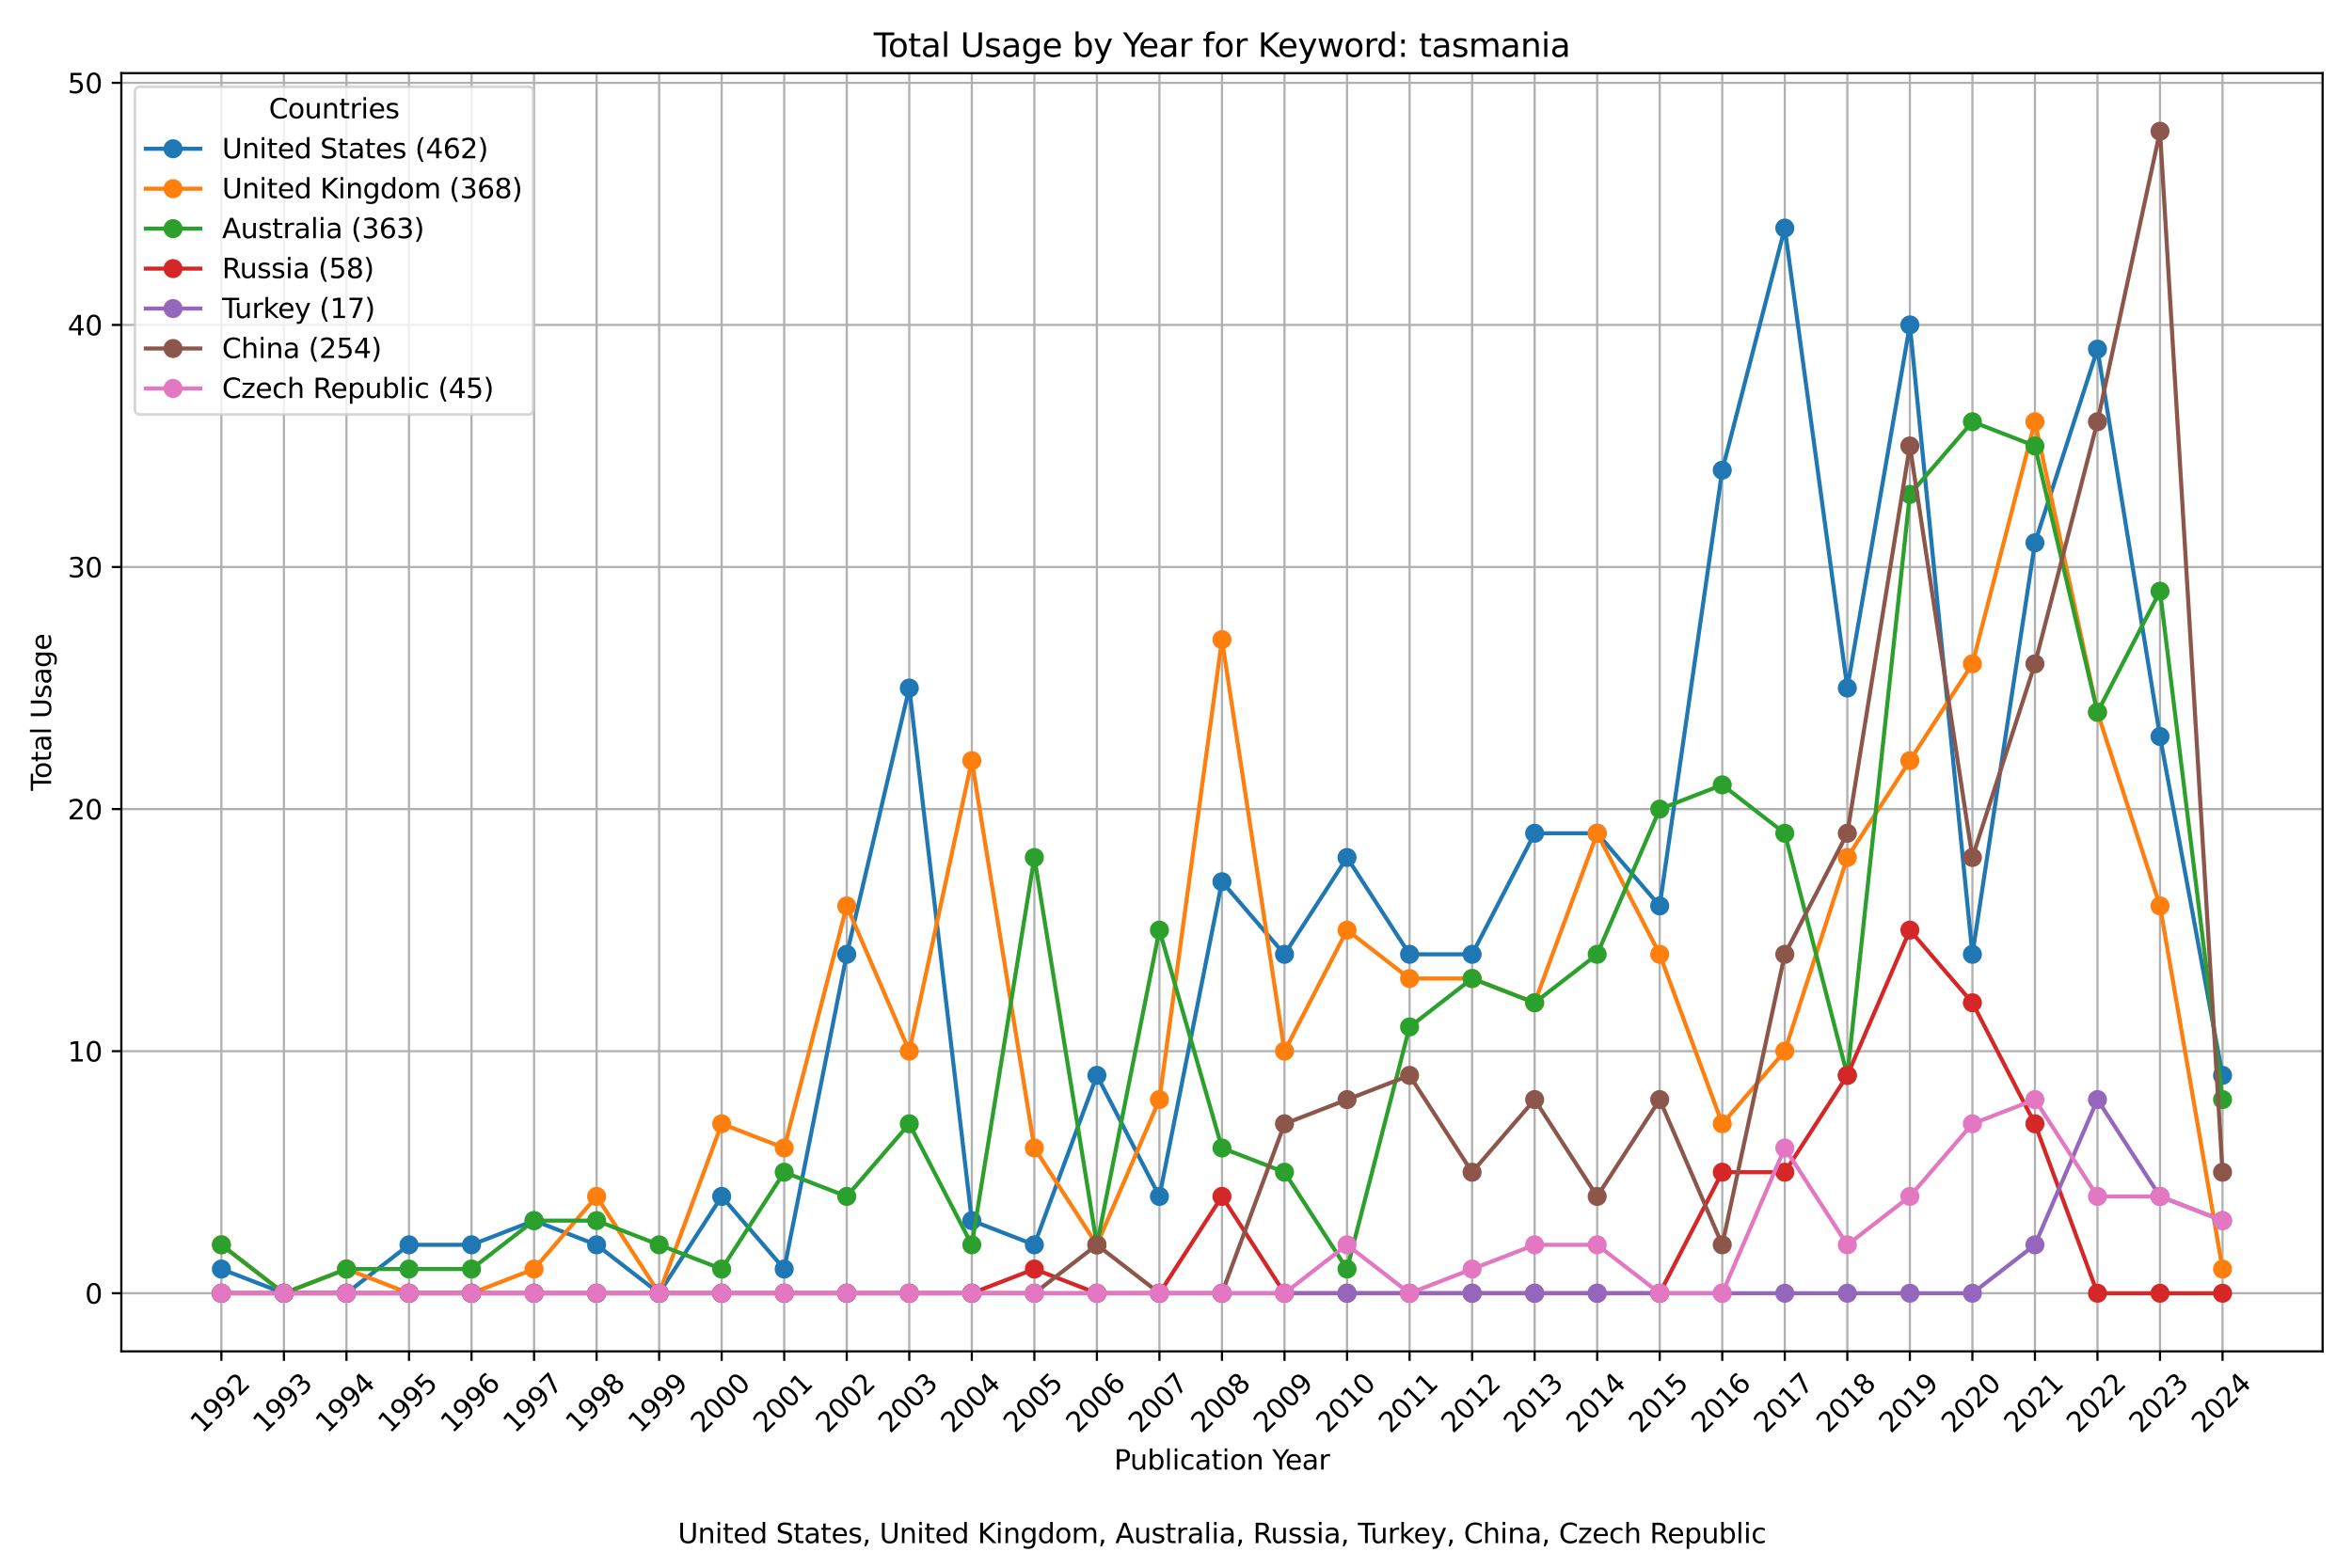 <?xml version="1.0" encoding="utf-8" standalone="no"?>
<!DOCTYPE svg PUBLIC "-//W3C//DTD SVG 1.1//EN"
  "http://www.w3.org/Graphics/SVG/1.1/DTD/svg11.dtd">
<svg xmlns:xlink="http://www.w3.org/1999/xlink" width="864pt" height="576pt" viewBox="0 0 864 576" xmlns="http://www.w3.org/2000/svg" version="1.1">
 <defs>
  <style type="text/css">*{stroke-linejoin: round; stroke-linecap: butt}</style>
 </defs>
 <g id="figure_1">
  <g id="patch_1">
   <path d="M 0 576 
L 864 576 
L 864 0 
L 0 0 
z
" style="fill: #ffffff"/>
  </g>
  <g id="axes_1">
   <g id="patch_2">
    <path d="M 44.57 496.512 
L 853.2 496.512 
L 853.2 26.88 
L 44.57 26.88 
z
" style="fill: #ffffff"/>
   </g>
   <g id="matplotlib.axis_1">
    <g id="xtick_1">
     <g id="line2d_1">
      <path d="M 81.326 496.512 
L 81.326 26.88 
" clip-path="url(#pd7e6c31a00)" style="fill: none; stroke: #b0b0b0; stroke-width: 0.8; stroke-linecap: square"/>
     </g>
     <g id="line2d_2">
      <defs>
       <path id="me3f4654c8c" d="M 0 0 
L 0 3.5 
" style="stroke: #000000; stroke-width: 0.8"/>
      </defs>
      <g>
       <use xlink:href="#me3f4654c8c" x="81.326" y="496.512" style="stroke: #000000; stroke-width: 0.8"/>
      </g>
     </g>
     <g id="text_1">
      <!-- 1992 -->
      <g transform="translate(74.279 526.881) rotate(-45) scale(0.1 -0.1)">
       <defs>
        <path id="DejaVuSans-31" d="M 794 531 
L 1825 531 
L 1825 4091 
L 703 3866 
L 703 4441 
L 1819 4666 
L 2450 4666 
L 2450 531 
L 3481 531 
L 3481 0 
L 794 0 
L 794 531 
z
" transform="scale(0.016)"/>
        <path id="DejaVuSans-39" d="M 703 97 
L 703 672 
Q 941 559 1184 500 
Q 1428 441 1663 441 
Q 2288 441 2617 861 
Q 2947 1281 2994 2138 
Q 2813 1869 2534 1725 
Q 2256 1581 1919 1581 
Q 1219 1581 811 2004 
Q 403 2428 403 3163 
Q 403 3881 828 4315 
Q 1253 4750 1959 4750 
Q 2769 4750 3195 4129 
Q 3622 3509 3622 2328 
Q 3622 1225 3098 567 
Q 2575 -91 1691 -91 
Q 1453 -91 1209 -44 
Q 966 3 703 97 
z
M 1959 2075 
Q 2384 2075 2632 2365 
Q 2881 2656 2881 3163 
Q 2881 3666 2632 3958 
Q 2384 4250 1959 4250 
Q 1534 4250 1286 3958 
Q 1038 3666 1038 3163 
Q 1038 2656 1286 2365 
Q 1534 2075 1959 2075 
z
" transform="scale(0.016)"/>
        <path id="DejaVuSans-32" d="M 1228 531 
L 3431 531 
L 3431 0 
L 469 0 
L 469 531 
Q 828 903 1448 1529 
Q 2069 2156 2228 2338 
Q 2531 2678 2651 2914 
Q 2772 3150 2772 3378 
Q 2772 3750 2511 3984 
Q 2250 4219 1831 4219 
Q 1534 4219 1204 4116 
Q 875 4013 500 3803 
L 500 4441 
Q 881 4594 1212 4672 
Q 1544 4750 1819 4750 
Q 2544 4750 2975 4387 
Q 3406 4025 3406 3419 
Q 3406 3131 3298 2873 
Q 3191 2616 2906 2266 
Q 2828 2175 2409 1742 
Q 1991 1309 1228 531 
z
" transform="scale(0.016)"/>
       </defs>
       <use xlink:href="#DejaVuSans-31"/>
       <use xlink:href="#DejaVuSans-39" x="63.623"/>
       <use xlink:href="#DejaVuSans-39" x="127.246"/>
       <use xlink:href="#DejaVuSans-32" x="190.869"/>
      </g>
     </g>
    </g>
    <g id="xtick_2">
     <g id="line2d_3">
      <path d="M 104.298 496.512 
L 104.298 26.88 
" clip-path="url(#pd7e6c31a00)" style="fill: none; stroke: #b0b0b0; stroke-width: 0.8; stroke-linecap: square"/>
     </g>
     <g id="line2d_4">
      <g>
       <use xlink:href="#me3f4654c8c" x="104.298" y="496.512" style="stroke: #000000; stroke-width: 0.8"/>
      </g>
     </g>
     <g id="text_2">
      <!-- 1993 -->
      <g transform="translate(97.252 526.881) rotate(-45) scale(0.1 -0.1)">
       <defs>
        <path id="DejaVuSans-33" d="M 2597 2516 
Q 3050 2419 3304 2112 
Q 3559 1806 3559 1356 
Q 3559 666 3084 287 
Q 2609 -91 1734 -91 
Q 1441 -91 1130 -33 
Q 819 25 488 141 
L 488 750 
Q 750 597 1062 519 
Q 1375 441 1716 441 
Q 2309 441 2620 675 
Q 2931 909 2931 1356 
Q 2931 1769 2642 2001 
Q 2353 2234 1838 2234 
L 1294 2234 
L 1294 2753 
L 1863 2753 
Q 2328 2753 2575 2939 
Q 2822 3125 2822 3475 
Q 2822 3834 2567 4026 
Q 2313 4219 1838 4219 
Q 1578 4219 1281 4162 
Q 984 4106 628 3988 
L 628 4550 
Q 988 4650 1302 4700 
Q 1616 4750 1894 4750 
Q 2613 4750 3031 4423 
Q 3450 4097 3450 3541 
Q 3450 3153 3228 2886 
Q 3006 2619 2597 2516 
z
" transform="scale(0.016)"/>
       </defs>
       <use xlink:href="#DejaVuSans-31"/>
       <use xlink:href="#DejaVuSans-39" x="63.623"/>
       <use xlink:href="#DejaVuSans-39" x="127.246"/>
       <use xlink:href="#DejaVuSans-33" x="190.869"/>
      </g>
     </g>
    </g>
    <g id="xtick_3">
     <g id="line2d_5">
      <path d="M 127.271 496.512 
L 127.271 26.88 
" clip-path="url(#pd7e6c31a00)" style="fill: none; stroke: #b0b0b0; stroke-width: 0.8; stroke-linecap: square"/>
     </g>
     <g id="line2d_6">
      <g>
       <use xlink:href="#me3f4654c8c" x="127.271" y="496.512" style="stroke: #000000; stroke-width: 0.8"/>
      </g>
     </g>
     <g id="text_3">
      <!-- 1994 -->
      <g transform="translate(120.224 526.881) rotate(-45) scale(0.1 -0.1)">
       <defs>
        <path id="DejaVuSans-34" d="M 2419 4116 
L 825 1625 
L 2419 1625 
L 2419 4116 
z
M 2253 4666 
L 3047 4666 
L 3047 1625 
L 3713 1625 
L 3713 1100 
L 3047 1100 
L 3047 0 
L 2419 0 
L 2419 1100 
L 313 1100 
L 313 1709 
L 2253 4666 
z
" transform="scale(0.016)"/>
       </defs>
       <use xlink:href="#DejaVuSans-31"/>
       <use xlink:href="#DejaVuSans-39" x="63.623"/>
       <use xlink:href="#DejaVuSans-39" x="127.246"/>
       <use xlink:href="#DejaVuSans-34" x="190.869"/>
      </g>
     </g>
    </g>
    <g id="xtick_4">
     <g id="line2d_7">
      <path d="M 150.243 496.512 
L 150.243 26.88 
" clip-path="url(#pd7e6c31a00)" style="fill: none; stroke: #b0b0b0; stroke-width: 0.8; stroke-linecap: square"/>
     </g>
     <g id="line2d_8">
      <g>
       <use xlink:href="#me3f4654c8c" x="150.243" y="496.512" style="stroke: #000000; stroke-width: 0.8"/>
      </g>
     </g>
     <g id="text_4">
      <!-- 1995 -->
      <g transform="translate(143.196 526.881) rotate(-45) scale(0.1 -0.1)">
       <defs>
        <path id="DejaVuSans-35" d="M 691 4666 
L 3169 4666 
L 3169 4134 
L 1269 4134 
L 1269 2991 
Q 1406 3038 1543 3061 
Q 1681 3084 1819 3084 
Q 2600 3084 3056 2656 
Q 3513 2228 3513 1497 
Q 3513 744 3044 326 
Q 2575 -91 1722 -91 
Q 1428 -91 1123 -41 
Q 819 9 494 109 
L 494 744 
Q 775 591 1075 516 
Q 1375 441 1709 441 
Q 2250 441 2565 725 
Q 2881 1009 2881 1497 
Q 2881 1984 2565 2268 
Q 2250 2553 1709 2553 
Q 1456 2553 1204 2497 
Q 953 2441 691 2322 
L 691 4666 
z
" transform="scale(0.016)"/>
       </defs>
       <use xlink:href="#DejaVuSans-31"/>
       <use xlink:href="#DejaVuSans-39" x="63.623"/>
       <use xlink:href="#DejaVuSans-39" x="127.246"/>
       <use xlink:href="#DejaVuSans-35" x="190.869"/>
      </g>
     </g>
    </g>
    <g id="xtick_5">
     <g id="line2d_9">
      <path d="M 173.216 496.512 
L 173.216 26.88 
" clip-path="url(#pd7e6c31a00)" style="fill: none; stroke: #b0b0b0; stroke-width: 0.8; stroke-linecap: square"/>
     </g>
     <g id="line2d_10">
      <g>
       <use xlink:href="#me3f4654c8c" x="173.216" y="496.512" style="stroke: #000000; stroke-width: 0.8"/>
      </g>
     </g>
     <g id="text_5">
      <!-- 1996 -->
      <g transform="translate(166.169 526.881) rotate(-45) scale(0.1 -0.1)">
       <defs>
        <path id="DejaVuSans-36" d="M 2113 2584 
Q 1688 2584 1439 2293 
Q 1191 2003 1191 1497 
Q 1191 994 1439 701 
Q 1688 409 2113 409 
Q 2538 409 2786 701 
Q 3034 994 3034 1497 
Q 3034 2003 2786 2293 
Q 2538 2584 2113 2584 
z
M 3366 4563 
L 3366 3988 
Q 3128 4100 2886 4159 
Q 2644 4219 2406 4219 
Q 1781 4219 1451 3797 
Q 1122 3375 1075 2522 
Q 1259 2794 1537 2939 
Q 1816 3084 2150 3084 
Q 2853 3084 3261 2657 
Q 3669 2231 3669 1497 
Q 3669 778 3244 343 
Q 2819 -91 2113 -91 
Q 1303 -91 875 529 
Q 447 1150 447 2328 
Q 447 3434 972 4092 
Q 1497 4750 2381 4750 
Q 2619 4750 2861 4703 
Q 3103 4656 3366 4563 
z
" transform="scale(0.016)"/>
       </defs>
       <use xlink:href="#DejaVuSans-31"/>
       <use xlink:href="#DejaVuSans-39" x="63.623"/>
       <use xlink:href="#DejaVuSans-39" x="127.246"/>
       <use xlink:href="#DejaVuSans-36" x="190.869"/>
      </g>
     </g>
    </g>
    <g id="xtick_6">
     <g id="line2d_11">
      <path d="M 196.188 496.512 
L 196.188 26.88 
" clip-path="url(#pd7e6c31a00)" style="fill: none; stroke: #b0b0b0; stroke-width: 0.8; stroke-linecap: square"/>
     </g>
     <g id="line2d_12">
      <g>
       <use xlink:href="#me3f4654c8c" x="196.188" y="496.512" style="stroke: #000000; stroke-width: 0.8"/>
      </g>
     </g>
     <g id="text_6">
      <!-- 1997 -->
      <g transform="translate(189.141 526.881) rotate(-45) scale(0.1 -0.1)">
       <defs>
        <path id="DejaVuSans-37" d="M 525 4666 
L 3525 4666 
L 3525 4397 
L 1831 0 
L 1172 0 
L 2766 4134 
L 525 4134 
L 525 4666 
z
" transform="scale(0.016)"/>
       </defs>
       <use xlink:href="#DejaVuSans-31"/>
       <use xlink:href="#DejaVuSans-39" x="63.623"/>
       <use xlink:href="#DejaVuSans-39" x="127.246"/>
       <use xlink:href="#DejaVuSans-37" x="190.869"/>
      </g>
     </g>
    </g>
    <g id="xtick_7">
     <g id="line2d_13">
      <path d="M 219.161 496.512 
L 219.161 26.88 
" clip-path="url(#pd7e6c31a00)" style="fill: none; stroke: #b0b0b0; stroke-width: 0.8; stroke-linecap: square"/>
     </g>
     <g id="line2d_14">
      <g>
       <use xlink:href="#me3f4654c8c" x="219.161" y="496.512" style="stroke: #000000; stroke-width: 0.8"/>
      </g>
     </g>
     <g id="text_7">
      <!-- 1998 -->
      <g transform="translate(212.114 526.881) rotate(-45) scale(0.1 -0.1)">
       <defs>
        <path id="DejaVuSans-38" d="M 2034 2216 
Q 1584 2216 1326 1975 
Q 1069 1734 1069 1313 
Q 1069 891 1326 650 
Q 1584 409 2034 409 
Q 2484 409 2743 651 
Q 3003 894 3003 1313 
Q 3003 1734 2745 1975 
Q 2488 2216 2034 2216 
z
M 1403 2484 
Q 997 2584 770 2862 
Q 544 3141 544 3541 
Q 544 4100 942 4425 
Q 1341 4750 2034 4750 
Q 2731 4750 3128 4425 
Q 3525 4100 3525 3541 
Q 3525 3141 3298 2862 
Q 3072 2584 2669 2484 
Q 3125 2378 3379 2068 
Q 3634 1759 3634 1313 
Q 3634 634 3220 271 
Q 2806 -91 2034 -91 
Q 1263 -91 848 271 
Q 434 634 434 1313 
Q 434 1759 690 2068 
Q 947 2378 1403 2484 
z
M 1172 3481 
Q 1172 3119 1398 2916 
Q 1625 2713 2034 2713 
Q 2441 2713 2670 2916 
Q 2900 3119 2900 3481 
Q 2900 3844 2670 4047 
Q 2441 4250 2034 4250 
Q 1625 4250 1398 4047 
Q 1172 3844 1172 3481 
z
" transform="scale(0.016)"/>
       </defs>
       <use xlink:href="#DejaVuSans-31"/>
       <use xlink:href="#DejaVuSans-39" x="63.623"/>
       <use xlink:href="#DejaVuSans-39" x="127.246"/>
       <use xlink:href="#DejaVuSans-38" x="190.869"/>
      </g>
     </g>
    </g>
    <g id="xtick_8">
     <g id="line2d_15">
      <path d="M 242.133 496.512 
L 242.133 26.88 
" clip-path="url(#pd7e6c31a00)" style="fill: none; stroke: #b0b0b0; stroke-width: 0.8; stroke-linecap: square"/>
     </g>
     <g id="line2d_16">
      <g>
       <use xlink:href="#me3f4654c8c" x="242.133" y="496.512" style="stroke: #000000; stroke-width: 0.8"/>
      </g>
     </g>
     <g id="text_8">
      <!-- 1999 -->
      <g transform="translate(235.086 526.881) rotate(-45) scale(0.1 -0.1)">
       <use xlink:href="#DejaVuSans-31"/>
       <use xlink:href="#DejaVuSans-39" x="63.623"/>
       <use xlink:href="#DejaVuSans-39" x="127.246"/>
       <use xlink:href="#DejaVuSans-39" x="190.869"/>
      </g>
     </g>
    </g>
    <g id="xtick_9">
     <g id="line2d_17">
      <path d="M 265.105 496.512 
L 265.105 26.88 
" clip-path="url(#pd7e6c31a00)" style="fill: none; stroke: #b0b0b0; stroke-width: 0.8; stroke-linecap: square"/>
     </g>
     <g id="line2d_18">
      <g>
       <use xlink:href="#me3f4654c8c" x="265.105" y="496.512" style="stroke: #000000; stroke-width: 0.8"/>
      </g>
     </g>
     <g id="text_9">
      <!-- 2000 -->
      <g transform="translate(258.059 526.881) rotate(-45) scale(0.1 -0.1)">
       <defs>
        <path id="DejaVuSans-30" d="M 2034 4250 
Q 1547 4250 1301 3770 
Q 1056 3291 1056 2328 
Q 1056 1369 1301 889 
Q 1547 409 2034 409 
Q 2525 409 2770 889 
Q 3016 1369 3016 2328 
Q 3016 3291 2770 3770 
Q 2525 4250 2034 4250 
z
M 2034 4750 
Q 2819 4750 3233 4129 
Q 3647 3509 3647 2328 
Q 3647 1150 3233 529 
Q 2819 -91 2034 -91 
Q 1250 -91 836 529 
Q 422 1150 422 2328 
Q 422 3509 836 4129 
Q 1250 4750 2034 4750 
z
" transform="scale(0.016)"/>
       </defs>
       <use xlink:href="#DejaVuSans-32"/>
       <use xlink:href="#DejaVuSans-30" x="63.623"/>
       <use xlink:href="#DejaVuSans-30" x="127.246"/>
       <use xlink:href="#DejaVuSans-30" x="190.869"/>
      </g>
     </g>
    </g>
    <g id="xtick_10">
     <g id="line2d_19">
      <path d="M 288.078 496.512 
L 288.078 26.88 
" clip-path="url(#pd7e6c31a00)" style="fill: none; stroke: #b0b0b0; stroke-width: 0.8; stroke-linecap: square"/>
     </g>
     <g id="line2d_20">
      <g>
       <use xlink:href="#me3f4654c8c" x="288.078" y="496.512" style="stroke: #000000; stroke-width: 0.8"/>
      </g>
     </g>
     <g id="text_10">
      <!-- 2001 -->
      <g transform="translate(281.031 526.881) rotate(-45) scale(0.1 -0.1)">
       <use xlink:href="#DejaVuSans-32"/>
       <use xlink:href="#DejaVuSans-30" x="63.623"/>
       <use xlink:href="#DejaVuSans-30" x="127.246"/>
       <use xlink:href="#DejaVuSans-31" x="190.869"/>
      </g>
     </g>
    </g>
    <g id="xtick_11">
     <g id="line2d_21">
      <path d="M 311.05 496.512 
L 311.05 26.88 
" clip-path="url(#pd7e6c31a00)" style="fill: none; stroke: #b0b0b0; stroke-width: 0.8; stroke-linecap: square"/>
     </g>
     <g id="line2d_22">
      <g>
       <use xlink:href="#me3f4654c8c" x="311.05" y="496.512" style="stroke: #000000; stroke-width: 0.8"/>
      </g>
     </g>
     <g id="text_11">
      <!-- 2002 -->
      <g transform="translate(304.004 526.881) rotate(-45) scale(0.1 -0.1)">
       <use xlink:href="#DejaVuSans-32"/>
       <use xlink:href="#DejaVuSans-30" x="63.623"/>
       <use xlink:href="#DejaVuSans-30" x="127.246"/>
       <use xlink:href="#DejaVuSans-32" x="190.869"/>
      </g>
     </g>
    </g>
    <g id="xtick_12">
     <g id="line2d_23">
      <path d="M 334.023 496.512 
L 334.023 26.88 
" clip-path="url(#pd7e6c31a00)" style="fill: none; stroke: #b0b0b0; stroke-width: 0.8; stroke-linecap: square"/>
     </g>
     <g id="line2d_24">
      <g>
       <use xlink:href="#me3f4654c8c" x="334.023" y="496.512" style="stroke: #000000; stroke-width: 0.8"/>
      </g>
     </g>
     <g id="text_12">
      <!-- 2003 -->
      <g transform="translate(326.976 526.881) rotate(-45) scale(0.1 -0.1)">
       <use xlink:href="#DejaVuSans-32"/>
       <use xlink:href="#DejaVuSans-30" x="63.623"/>
       <use xlink:href="#DejaVuSans-30" x="127.246"/>
       <use xlink:href="#DejaVuSans-33" x="190.869"/>
      </g>
     </g>
    </g>
    <g id="xtick_13">
     <g id="line2d_25">
      <path d="M 356.995 496.512 
L 356.995 26.88 
" clip-path="url(#pd7e6c31a00)" style="fill: none; stroke: #b0b0b0; stroke-width: 0.8; stroke-linecap: square"/>
     </g>
     <g id="line2d_26">
      <g>
       <use xlink:href="#me3f4654c8c" x="356.995" y="496.512" style="stroke: #000000; stroke-width: 0.8"/>
      </g>
     </g>
     <g id="text_13">
      <!-- 2004 -->
      <g transform="translate(349.948 526.881) rotate(-45) scale(0.1 -0.1)">
       <use xlink:href="#DejaVuSans-32"/>
       <use xlink:href="#DejaVuSans-30" x="63.623"/>
       <use xlink:href="#DejaVuSans-30" x="127.246"/>
       <use xlink:href="#DejaVuSans-34" x="190.869"/>
      </g>
     </g>
    </g>
    <g id="xtick_14">
     <g id="line2d_27">
      <path d="M 379.968 496.512 
L 379.968 26.88 
" clip-path="url(#pd7e6c31a00)" style="fill: none; stroke: #b0b0b0; stroke-width: 0.8; stroke-linecap: square"/>
     </g>
     <g id="line2d_28">
      <g>
       <use xlink:href="#me3f4654c8c" x="379.968" y="496.512" style="stroke: #000000; stroke-width: 0.8"/>
      </g>
     </g>
     <g id="text_14">
      <!-- 2005 -->
      <g transform="translate(372.921 526.881) rotate(-45) scale(0.1 -0.1)">
       <use xlink:href="#DejaVuSans-32"/>
       <use xlink:href="#DejaVuSans-30" x="63.623"/>
       <use xlink:href="#DejaVuSans-30" x="127.246"/>
       <use xlink:href="#DejaVuSans-35" x="190.869"/>
      </g>
     </g>
    </g>
    <g id="xtick_15">
     <g id="line2d_29">
      <path d="M 402.94 496.512 
L 402.94 26.88 
" clip-path="url(#pd7e6c31a00)" style="fill: none; stroke: #b0b0b0; stroke-width: 0.8; stroke-linecap: square"/>
     </g>
     <g id="line2d_30">
      <g>
       <use xlink:href="#me3f4654c8c" x="402.94" y="496.512" style="stroke: #000000; stroke-width: 0.8"/>
      </g>
     </g>
     <g id="text_15">
      <!-- 2006 -->
      <g transform="translate(395.893 526.881) rotate(-45) scale(0.1 -0.1)">
       <use xlink:href="#DejaVuSans-32"/>
       <use xlink:href="#DejaVuSans-30" x="63.623"/>
       <use xlink:href="#DejaVuSans-30" x="127.246"/>
       <use xlink:href="#DejaVuSans-36" x="190.869"/>
      </g>
     </g>
    </g>
    <g id="xtick_16">
     <g id="line2d_31">
      <path d="M 425.913 496.512 
L 425.913 26.88 
" clip-path="url(#pd7e6c31a00)" style="fill: none; stroke: #b0b0b0; stroke-width: 0.8; stroke-linecap: square"/>
     </g>
     <g id="line2d_32">
      <g>
       <use xlink:href="#me3f4654c8c" x="425.913" y="496.512" style="stroke: #000000; stroke-width: 0.8"/>
      </g>
     </g>
     <g id="text_16">
      <!-- 2007 -->
      <g transform="translate(418.866 526.881) rotate(-45) scale(0.1 -0.1)">
       <use xlink:href="#DejaVuSans-32"/>
       <use xlink:href="#DejaVuSans-30" x="63.623"/>
       <use xlink:href="#DejaVuSans-30" x="127.246"/>
       <use xlink:href="#DejaVuSans-37" x="190.869"/>
      </g>
     </g>
    </g>
    <g id="xtick_17">
     <g id="line2d_33">
      <path d="M 448.885 496.512 
L 448.885 26.88 
" clip-path="url(#pd7e6c31a00)" style="fill: none; stroke: #b0b0b0; stroke-width: 0.8; stroke-linecap: square"/>
     </g>
     <g id="line2d_34">
      <g>
       <use xlink:href="#me3f4654c8c" x="448.885" y="496.512" style="stroke: #000000; stroke-width: 0.8"/>
      </g>
     </g>
     <g id="text_17">
      <!-- 2008 -->
      <g transform="translate(441.838 526.881) rotate(-45) scale(0.1 -0.1)">
       <use xlink:href="#DejaVuSans-32"/>
       <use xlink:href="#DejaVuSans-30" x="63.623"/>
       <use xlink:href="#DejaVuSans-30" x="127.246"/>
       <use xlink:href="#DejaVuSans-38" x="190.869"/>
      </g>
     </g>
    </g>
    <g id="xtick_18">
     <g id="line2d_35">
      <path d="M 471.857 496.512 
L 471.857 26.88 
" clip-path="url(#pd7e6c31a00)" style="fill: none; stroke: #b0b0b0; stroke-width: 0.8; stroke-linecap: square"/>
     </g>
     <g id="line2d_36">
      <g>
       <use xlink:href="#me3f4654c8c" x="471.857" y="496.512" style="stroke: #000000; stroke-width: 0.8"/>
      </g>
     </g>
     <g id="text_18">
      <!-- 2009 -->
      <g transform="translate(464.811 526.881) rotate(-45) scale(0.1 -0.1)">
       <use xlink:href="#DejaVuSans-32"/>
       <use xlink:href="#DejaVuSans-30" x="63.623"/>
       <use xlink:href="#DejaVuSans-30" x="127.246"/>
       <use xlink:href="#DejaVuSans-39" x="190.869"/>
      </g>
     </g>
    </g>
    <g id="xtick_19">
     <g id="line2d_37">
      <path d="M 494.83 496.512 
L 494.83 26.88 
" clip-path="url(#pd7e6c31a00)" style="fill: none; stroke: #b0b0b0; stroke-width: 0.8; stroke-linecap: square"/>
     </g>
     <g id="line2d_38">
      <g>
       <use xlink:href="#me3f4654c8c" x="494.83" y="496.512" style="stroke: #000000; stroke-width: 0.8"/>
      </g>
     </g>
     <g id="text_19">
      <!-- 2010 -->
      <g transform="translate(487.783 526.881) rotate(-45) scale(0.1 -0.1)">
       <use xlink:href="#DejaVuSans-32"/>
       <use xlink:href="#DejaVuSans-30" x="63.623"/>
       <use xlink:href="#DejaVuSans-31" x="127.246"/>
       <use xlink:href="#DejaVuSans-30" x="190.869"/>
      </g>
     </g>
    </g>
    <g id="xtick_20">
     <g id="line2d_39">
      <path d="M 517.802 496.512 
L 517.802 26.88 
" clip-path="url(#pd7e6c31a00)" style="fill: none; stroke: #b0b0b0; stroke-width: 0.8; stroke-linecap: square"/>
     </g>
     <g id="line2d_40">
      <g>
       <use xlink:href="#me3f4654c8c" x="517.802" y="496.512" style="stroke: #000000; stroke-width: 0.8"/>
      </g>
     </g>
     <g id="text_20">
      <!-- 2011 -->
      <g transform="translate(510.756 526.881) rotate(-45) scale(0.1 -0.1)">
       <use xlink:href="#DejaVuSans-32"/>
       <use xlink:href="#DejaVuSans-30" x="63.623"/>
       <use xlink:href="#DejaVuSans-31" x="127.246"/>
       <use xlink:href="#DejaVuSans-31" x="190.869"/>
      </g>
     </g>
    </g>
    <g id="xtick_21">
     <g id="line2d_41">
      <path d="M 540.775 496.512 
L 540.775 26.88 
" clip-path="url(#pd7e6c31a00)" style="fill: none; stroke: #b0b0b0; stroke-width: 0.8; stroke-linecap: square"/>
     </g>
     <g id="line2d_42">
      <g>
       <use xlink:href="#me3f4654c8c" x="540.775" y="496.512" style="stroke: #000000; stroke-width: 0.8"/>
      </g>
     </g>
     <g id="text_21">
      <!-- 2012 -->
      <g transform="translate(533.728 526.881) rotate(-45) scale(0.1 -0.1)">
       <use xlink:href="#DejaVuSans-32"/>
       <use xlink:href="#DejaVuSans-30" x="63.623"/>
       <use xlink:href="#DejaVuSans-31" x="127.246"/>
       <use xlink:href="#DejaVuSans-32" x="190.869"/>
      </g>
     </g>
    </g>
    <g id="xtick_22">
     <g id="line2d_43">
      <path d="M 563.747 496.512 
L 563.747 26.88 
" clip-path="url(#pd7e6c31a00)" style="fill: none; stroke: #b0b0b0; stroke-width: 0.8; stroke-linecap: square"/>
     </g>
     <g id="line2d_44">
      <g>
       <use xlink:href="#me3f4654c8c" x="563.747" y="496.512" style="stroke: #000000; stroke-width: 0.8"/>
      </g>
     </g>
     <g id="text_22">
      <!-- 2013 -->
      <g transform="translate(556.7 526.881) rotate(-45) scale(0.1 -0.1)">
       <use xlink:href="#DejaVuSans-32"/>
       <use xlink:href="#DejaVuSans-30" x="63.623"/>
       <use xlink:href="#DejaVuSans-31" x="127.246"/>
       <use xlink:href="#DejaVuSans-33" x="190.869"/>
      </g>
     </g>
    </g>
    <g id="xtick_23">
     <g id="line2d_45">
      <path d="M 586.72 496.512 
L 586.72 26.88 
" clip-path="url(#pd7e6c31a00)" style="fill: none; stroke: #b0b0b0; stroke-width: 0.8; stroke-linecap: square"/>
     </g>
     <g id="line2d_46">
      <g>
       <use xlink:href="#me3f4654c8c" x="586.72" y="496.512" style="stroke: #000000; stroke-width: 0.8"/>
      </g>
     </g>
     <g id="text_23">
      <!-- 2014 -->
      <g transform="translate(579.673 526.881) rotate(-45) scale(0.1 -0.1)">
       <use xlink:href="#DejaVuSans-32"/>
       <use xlink:href="#DejaVuSans-30" x="63.623"/>
       <use xlink:href="#DejaVuSans-31" x="127.246"/>
       <use xlink:href="#DejaVuSans-34" x="190.869"/>
      </g>
     </g>
    </g>
    <g id="xtick_24">
     <g id="line2d_47">
      <path d="M 609.692 496.512 
L 609.692 26.88 
" clip-path="url(#pd7e6c31a00)" style="fill: none; stroke: #b0b0b0; stroke-width: 0.8; stroke-linecap: square"/>
     </g>
     <g id="line2d_48">
      <g>
       <use xlink:href="#me3f4654c8c" x="609.692" y="496.512" style="stroke: #000000; stroke-width: 0.8"/>
      </g>
     </g>
     <g id="text_24">
      <!-- 2015 -->
      <g transform="translate(602.645 526.881) rotate(-45) scale(0.1 -0.1)">
       <use xlink:href="#DejaVuSans-32"/>
       <use xlink:href="#DejaVuSans-30" x="63.623"/>
       <use xlink:href="#DejaVuSans-31" x="127.246"/>
       <use xlink:href="#DejaVuSans-35" x="190.869"/>
      </g>
     </g>
    </g>
    <g id="xtick_25">
     <g id="line2d_49">
      <path d="M 632.665 496.512 
L 632.665 26.88 
" clip-path="url(#pd7e6c31a00)" style="fill: none; stroke: #b0b0b0; stroke-width: 0.8; stroke-linecap: square"/>
     </g>
     <g id="line2d_50">
      <g>
       <use xlink:href="#me3f4654c8c" x="632.665" y="496.512" style="stroke: #000000; stroke-width: 0.8"/>
      </g>
     </g>
     <g id="text_25">
      <!-- 2016 -->
      <g transform="translate(625.618 526.881) rotate(-45) scale(0.1 -0.1)">
       <use xlink:href="#DejaVuSans-32"/>
       <use xlink:href="#DejaVuSans-30" x="63.623"/>
       <use xlink:href="#DejaVuSans-31" x="127.246"/>
       <use xlink:href="#DejaVuSans-36" x="190.869"/>
      </g>
     </g>
    </g>
    <g id="xtick_26">
     <g id="line2d_51">
      <path d="M 655.637 496.512 
L 655.637 26.88 
" clip-path="url(#pd7e6c31a00)" style="fill: none; stroke: #b0b0b0; stroke-width: 0.8; stroke-linecap: square"/>
     </g>
     <g id="line2d_52">
      <g>
       <use xlink:href="#me3f4654c8c" x="655.637" y="496.512" style="stroke: #000000; stroke-width: 0.8"/>
      </g>
     </g>
     <g id="text_26">
      <!-- 2017 -->
      <g transform="translate(648.59 526.881) rotate(-45) scale(0.1 -0.1)">
       <use xlink:href="#DejaVuSans-32"/>
       <use xlink:href="#DejaVuSans-30" x="63.623"/>
       <use xlink:href="#DejaVuSans-31" x="127.246"/>
       <use xlink:href="#DejaVuSans-37" x="190.869"/>
      </g>
     </g>
    </g>
    <g id="xtick_27">
     <g id="line2d_53">
      <path d="M 678.609 496.512 
L 678.609 26.88 
" clip-path="url(#pd7e6c31a00)" style="fill: none; stroke: #b0b0b0; stroke-width: 0.8; stroke-linecap: square"/>
     </g>
     <g id="line2d_54">
      <g>
       <use xlink:href="#me3f4654c8c" x="678.609" y="496.512" style="stroke: #000000; stroke-width: 0.8"/>
      </g>
     </g>
     <g id="text_27">
      <!-- 2018 -->
      <g transform="translate(671.563 526.881) rotate(-45) scale(0.1 -0.1)">
       <use xlink:href="#DejaVuSans-32"/>
       <use xlink:href="#DejaVuSans-30" x="63.623"/>
       <use xlink:href="#DejaVuSans-31" x="127.246"/>
       <use xlink:href="#DejaVuSans-38" x="190.869"/>
      </g>
     </g>
    </g>
    <g id="xtick_28">
     <g id="line2d_55">
      <path d="M 701.582 496.512 
L 701.582 26.88 
" clip-path="url(#pd7e6c31a00)" style="fill: none; stroke: #b0b0b0; stroke-width: 0.8; stroke-linecap: square"/>
     </g>
     <g id="line2d_56">
      <g>
       <use xlink:href="#me3f4654c8c" x="701.582" y="496.512" style="stroke: #000000; stroke-width: 0.8"/>
      </g>
     </g>
     <g id="text_28">
      <!-- 2019 -->
      <g transform="translate(694.535 526.881) rotate(-45) scale(0.1 -0.1)">
       <use xlink:href="#DejaVuSans-32"/>
       <use xlink:href="#DejaVuSans-30" x="63.623"/>
       <use xlink:href="#DejaVuSans-31" x="127.246"/>
       <use xlink:href="#DejaVuSans-39" x="190.869"/>
      </g>
     </g>
    </g>
    <g id="xtick_29">
     <g id="line2d_57">
      <path d="M 724.554 496.512 
L 724.554 26.88 
" clip-path="url(#pd7e6c31a00)" style="fill: none; stroke: #b0b0b0; stroke-width: 0.8; stroke-linecap: square"/>
     </g>
     <g id="line2d_58">
      <g>
       <use xlink:href="#me3f4654c8c" x="724.554" y="496.512" style="stroke: #000000; stroke-width: 0.8"/>
      </g>
     </g>
     <g id="text_29">
      <!-- 2020 -->
      <g transform="translate(717.508 526.881) rotate(-45) scale(0.1 -0.1)">
       <use xlink:href="#DejaVuSans-32"/>
       <use xlink:href="#DejaVuSans-30" x="63.623"/>
       <use xlink:href="#DejaVuSans-32" x="127.246"/>
       <use xlink:href="#DejaVuSans-30" x="190.869"/>
      </g>
     </g>
    </g>
    <g id="xtick_30">
     <g id="line2d_59">
      <path d="M 747.527 496.512 
L 747.527 26.88 
" clip-path="url(#pd7e6c31a00)" style="fill: none; stroke: #b0b0b0; stroke-width: 0.8; stroke-linecap: square"/>
     </g>
     <g id="line2d_60">
      <g>
       <use xlink:href="#me3f4654c8c" x="747.527" y="496.512" style="stroke: #000000; stroke-width: 0.8"/>
      </g>
     </g>
     <g id="text_30">
      <!-- 2021 -->
      <g transform="translate(740.48 526.881) rotate(-45) scale(0.1 -0.1)">
       <use xlink:href="#DejaVuSans-32"/>
       <use xlink:href="#DejaVuSans-30" x="63.623"/>
       <use xlink:href="#DejaVuSans-32" x="127.246"/>
       <use xlink:href="#DejaVuSans-31" x="190.869"/>
      </g>
     </g>
    </g>
    <g id="xtick_31">
     <g id="line2d_61">
      <path d="M 770.499 496.512 
L 770.499 26.88 
" clip-path="url(#pd7e6c31a00)" style="fill: none; stroke: #b0b0b0; stroke-width: 0.8; stroke-linecap: square"/>
     </g>
     <g id="line2d_62">
      <g>
       <use xlink:href="#me3f4654c8c" x="770.499" y="496.512" style="stroke: #000000; stroke-width: 0.8"/>
      </g>
     </g>
     <g id="text_31">
      <!-- 2022 -->
      <g transform="translate(763.452 526.881) rotate(-45) scale(0.1 -0.1)">
       <use xlink:href="#DejaVuSans-32"/>
       <use xlink:href="#DejaVuSans-30" x="63.623"/>
       <use xlink:href="#DejaVuSans-32" x="127.246"/>
       <use xlink:href="#DejaVuSans-32" x="190.869"/>
      </g>
     </g>
    </g>
    <g id="xtick_32">
     <g id="line2d_63">
      <path d="M 793.472 496.512 
L 793.472 26.88 
" clip-path="url(#pd7e6c31a00)" style="fill: none; stroke: #b0b0b0; stroke-width: 0.8; stroke-linecap: square"/>
     </g>
     <g id="line2d_64">
      <g>
       <use xlink:href="#me3f4654c8c" x="793.472" y="496.512" style="stroke: #000000; stroke-width: 0.8"/>
      </g>
     </g>
     <g id="text_32">
      <!-- 2023 -->
      <g transform="translate(786.425 526.881) rotate(-45) scale(0.1 -0.1)">
       <use xlink:href="#DejaVuSans-32"/>
       <use xlink:href="#DejaVuSans-30" x="63.623"/>
       <use xlink:href="#DejaVuSans-32" x="127.246"/>
       <use xlink:href="#DejaVuSans-33" x="190.869"/>
      </g>
     </g>
    </g>
    <g id="xtick_33">
     <g id="line2d_65">
      <path d="M 816.444 496.512 
L 816.444 26.88 
" clip-path="url(#pd7e6c31a00)" style="fill: none; stroke: #b0b0b0; stroke-width: 0.8; stroke-linecap: square"/>
     </g>
     <g id="line2d_66">
      <g>
       <use xlink:href="#me3f4654c8c" x="816.444" y="496.512" style="stroke: #000000; stroke-width: 0.8"/>
      </g>
     </g>
     <g id="text_33">
      <!-- 2024 -->
      <g transform="translate(809.397 526.881) rotate(-45) scale(0.1 -0.1)">
       <use xlink:href="#DejaVuSans-32"/>
       <use xlink:href="#DejaVuSans-30" x="63.623"/>
       <use xlink:href="#DejaVuSans-32" x="127.246"/>
       <use xlink:href="#DejaVuSans-34" x="190.869"/>
      </g>
     </g>
    </g>
    <g id="text_34">
     <!-- Publication Year -->
     <g transform="translate(409.269 539.95) scale(0.1 -0.1)">
      <defs>
       <path id="DejaVuSans-50" d="M 1259 4147 
L 1259 2394 
L 2053 2394 
Q 2494 2394 2734 2622 
Q 2975 2850 2975 3272 
Q 2975 3691 2734 3919 
Q 2494 4147 2053 4147 
L 1259 4147 
z
M 628 4666 
L 2053 4666 
Q 2838 4666 3239 4311 
Q 3641 3956 3641 3272 
Q 3641 2581 3239 2228 
Q 2838 1875 2053 1875 
L 1259 1875 
L 1259 0 
L 628 0 
L 628 4666 
z
" transform="scale(0.016)"/>
       <path id="DejaVuSans-75" d="M 544 1381 
L 544 3500 
L 1119 3500 
L 1119 1403 
Q 1119 906 1312 657 
Q 1506 409 1894 409 
Q 2359 409 2629 706 
Q 2900 1003 2900 1516 
L 2900 3500 
L 3475 3500 
L 3475 0 
L 2900 0 
L 2900 538 
Q 2691 219 2414 64 
Q 2138 -91 1772 -91 
Q 1169 -91 856 284 
Q 544 659 544 1381 
z
M 1991 3584 
L 1991 3584 
z
" transform="scale(0.016)"/>
       <path id="DejaVuSans-62" d="M 3116 1747 
Q 3116 2381 2855 2742 
Q 2594 3103 2138 3103 
Q 1681 3103 1420 2742 
Q 1159 2381 1159 1747 
Q 1159 1113 1420 752 
Q 1681 391 2138 391 
Q 2594 391 2855 752 
Q 3116 1113 3116 1747 
z
M 1159 2969 
Q 1341 3281 1617 3432 
Q 1894 3584 2278 3584 
Q 2916 3584 3314 3078 
Q 3713 2572 3713 1747 
Q 3713 922 3314 415 
Q 2916 -91 2278 -91 
Q 1894 -91 1617 61 
Q 1341 213 1159 525 
L 1159 0 
L 581 0 
L 581 4863 
L 1159 4863 
L 1159 2969 
z
" transform="scale(0.016)"/>
       <path id="DejaVuSans-6c" d="M 603 4863 
L 1178 4863 
L 1178 0 
L 603 0 
L 603 4863 
z
" transform="scale(0.016)"/>
       <path id="DejaVuSans-69" d="M 603 3500 
L 1178 3500 
L 1178 0 
L 603 0 
L 603 3500 
z
M 603 4863 
L 1178 4863 
L 1178 4134 
L 603 4134 
L 603 4863 
z
" transform="scale(0.016)"/>
       <path id="DejaVuSans-63" d="M 3122 3366 
L 3122 2828 
Q 2878 2963 2633 3030 
Q 2388 3097 2138 3097 
Q 1578 3097 1268 2742 
Q 959 2388 959 1747 
Q 959 1106 1268 751 
Q 1578 397 2138 397 
Q 2388 397 2633 464 
Q 2878 531 3122 666 
L 3122 134 
Q 2881 22 2623 -34 
Q 2366 -91 2075 -91 
Q 1284 -91 818 406 
Q 353 903 353 1747 
Q 353 2603 823 3093 
Q 1294 3584 2113 3584 
Q 2378 3584 2631 3529 
Q 2884 3475 3122 3366 
z
" transform="scale(0.016)"/>
       <path id="DejaVuSans-61" d="M 2194 1759 
Q 1497 1759 1228 1600 
Q 959 1441 959 1056 
Q 959 750 1161 570 
Q 1363 391 1709 391 
Q 2188 391 2477 730 
Q 2766 1069 2766 1631 
L 2766 1759 
L 2194 1759 
z
M 3341 1997 
L 3341 0 
L 2766 0 
L 2766 531 
Q 2569 213 2275 61 
Q 1981 -91 1556 -91 
Q 1019 -91 701 211 
Q 384 513 384 1019 
Q 384 1609 779 1909 
Q 1175 2209 1959 2209 
L 2766 2209 
L 2766 2266 
Q 2766 2663 2505 2880 
Q 2244 3097 1772 3097 
Q 1472 3097 1187 3025 
Q 903 2953 641 2809 
L 641 3341 
Q 956 3463 1253 3523 
Q 1550 3584 1831 3584 
Q 2591 3584 2966 3190 
Q 3341 2797 3341 1997 
z
" transform="scale(0.016)"/>
       <path id="DejaVuSans-74" d="M 1172 4494 
L 1172 3500 
L 2356 3500 
L 2356 3053 
L 1172 3053 
L 1172 1153 
Q 1172 725 1289 603 
Q 1406 481 1766 481 
L 2356 481 
L 2356 0 
L 1766 0 
Q 1100 0 847 248 
Q 594 497 594 1153 
L 594 3053 
L 172 3053 
L 172 3500 
L 594 3500 
L 594 4494 
L 1172 4494 
z
" transform="scale(0.016)"/>
       <path id="DejaVuSans-6f" d="M 1959 3097 
Q 1497 3097 1228 2736 
Q 959 2375 959 1747 
Q 959 1119 1226 758 
Q 1494 397 1959 397 
Q 2419 397 2687 759 
Q 2956 1122 2956 1747 
Q 2956 2369 2687 2733 
Q 2419 3097 1959 3097 
z
M 1959 3584 
Q 2709 3584 3137 3096 
Q 3566 2609 3566 1747 
Q 3566 888 3137 398 
Q 2709 -91 1959 -91 
Q 1206 -91 779 398 
Q 353 888 353 1747 
Q 353 2609 779 3096 
Q 1206 3584 1959 3584 
z
" transform="scale(0.016)"/>
       <path id="DejaVuSans-6e" d="M 3513 2113 
L 3513 0 
L 2938 0 
L 2938 2094 
Q 2938 2591 2744 2837 
Q 2550 3084 2163 3084 
Q 1697 3084 1428 2787 
Q 1159 2491 1159 1978 
L 1159 0 
L 581 0 
L 581 3500 
L 1159 3500 
L 1159 2956 
Q 1366 3272 1645 3428 
Q 1925 3584 2291 3584 
Q 2894 3584 3203 3211 
Q 3513 2838 3513 2113 
z
" transform="scale(0.016)"/>
       <path id="DejaVuSans-20" transform="scale(0.016)"/>
       <path id="DejaVuSans-59" d="M -13 4666 
L 666 4666 
L 1959 2747 
L 3244 4666 
L 3922 4666 
L 2272 2222 
L 2272 0 
L 1638 0 
L 1638 2222 
L -13 4666 
z
" transform="scale(0.016)"/>
       <path id="DejaVuSans-65" d="M 3597 1894 
L 3597 1613 
L 953 1613 
Q 991 1019 1311 708 
Q 1631 397 2203 397 
Q 2534 397 2845 478 
Q 3156 559 3463 722 
L 3463 178 
Q 3153 47 2828 -22 
Q 2503 -91 2169 -91 
Q 1331 -91 842 396 
Q 353 884 353 1716 
Q 353 2575 817 3079 
Q 1281 3584 2069 3584 
Q 2775 3584 3186 3129 
Q 3597 2675 3597 1894 
z
M 3022 2063 
Q 3016 2534 2758 2815 
Q 2500 3097 2075 3097 
Q 1594 3097 1305 2825 
Q 1016 2553 972 2059 
L 3022 2063 
z
" transform="scale(0.016)"/>
       <path id="DejaVuSans-72" d="M 2631 2963 
Q 2534 3019 2420 3045 
Q 2306 3072 2169 3072 
Q 1681 3072 1420 2755 
Q 1159 2438 1159 1844 
L 1159 0 
L 581 0 
L 581 3500 
L 1159 3500 
L 1159 2956 
Q 1341 3275 1631 3429 
Q 1922 3584 2338 3584 
Q 2397 3584 2469 3576 
Q 2541 3569 2628 3553 
L 2631 2963 
z
" transform="scale(0.016)"/>
      </defs>
      <use xlink:href="#DejaVuSans-50"/>
      <use xlink:href="#DejaVuSans-75" x="58.553"/>
      <use xlink:href="#DejaVuSans-62" x="121.932"/>
      <use xlink:href="#DejaVuSans-6c" x="185.408"/>
      <use xlink:href="#DejaVuSans-69" x="213.191"/>
      <use xlink:href="#DejaVuSans-63" x="240.975"/>
      <use xlink:href="#DejaVuSans-61" x="295.955"/>
      <use xlink:href="#DejaVuSans-74" x="357.234"/>
      <use xlink:href="#DejaVuSans-69" x="396.443"/>
      <use xlink:href="#DejaVuSans-6f" x="424.227"/>
      <use xlink:href="#DejaVuSans-6e" x="485.408"/>
      <use xlink:href="#DejaVuSans-20" x="548.787"/>
      <use xlink:href="#DejaVuSans-59" x="580.574"/>
      <use xlink:href="#DejaVuSans-65" x="628.408"/>
      <use xlink:href="#DejaVuSans-61" x="689.932"/>
      <use xlink:href="#DejaVuSans-72" x="751.211"/>
     </g>
    </g>
   </g>
   <g id="matplotlib.axis_2">
    <g id="ytick_1">
     <g id="line2d_67">
      <path d="M 44.57 475.165 
L 853.2 475.165 
" clip-path="url(#pd7e6c31a00)" style="fill: none; stroke: #b0b0b0; stroke-width: 0.8; stroke-linecap: square"/>
     </g>
     <g id="line2d_68">
      <defs>
       <path id="m53e05897bf" d="M 0 0 
L -3.5 0 
" style="stroke: #000000; stroke-width: 0.8"/>
      </defs>
      <g>
       <use xlink:href="#m53e05897bf" x="44.57" y="475.165" style="stroke: #000000; stroke-width: 0.8"/>
      </g>
     </g>
     <g id="text_35">
      <!-- 0 -->
      <g transform="translate(31.207 478.964) scale(0.1 -0.1)">
       <use xlink:href="#DejaVuSans-30"/>
      </g>
     </g>
    </g>
    <g id="ytick_2">
     <g id="line2d_69">
      <path d="M 44.57 386.22 
L 853.2 386.22 
" clip-path="url(#pd7e6c31a00)" style="fill: none; stroke: #b0b0b0; stroke-width: 0.8; stroke-linecap: square"/>
     </g>
     <g id="line2d_70">
      <g>
       <use xlink:href="#m53e05897bf" x="44.57" y="386.22" style="stroke: #000000; stroke-width: 0.8"/>
      </g>
     </g>
     <g id="text_36">
      <!-- 10 -->
      <g transform="translate(24.845 390.019) scale(0.1 -0.1)">
       <use xlink:href="#DejaVuSans-31"/>
       <use xlink:href="#DejaVuSans-30" x="63.623"/>
      </g>
     </g>
    </g>
    <g id="ytick_3">
     <g id="line2d_71">
      <path d="M 44.57 297.274 
L 853.2 297.274 
" clip-path="url(#pd7e6c31a00)" style="fill: none; stroke: #b0b0b0; stroke-width: 0.8; stroke-linecap: square"/>
     </g>
     <g id="line2d_72">
      <g>
       <use xlink:href="#m53e05897bf" x="44.57" y="297.274" style="stroke: #000000; stroke-width: 0.8"/>
      </g>
     </g>
     <g id="text_37">
      <!-- 20 -->
      <g transform="translate(24.845 301.073) scale(0.1 -0.1)">
       <use xlink:href="#DejaVuSans-32"/>
       <use xlink:href="#DejaVuSans-30" x="63.623"/>
      </g>
     </g>
    </g>
    <g id="ytick_4">
     <g id="line2d_73">
      <path d="M 44.57 208.329 
L 853.2 208.329 
" clip-path="url(#pd7e6c31a00)" style="fill: none; stroke: #b0b0b0; stroke-width: 0.8; stroke-linecap: square"/>
     </g>
     <g id="line2d_74">
      <g>
       <use xlink:href="#m53e05897bf" x="44.57" y="208.329" style="stroke: #000000; stroke-width: 0.8"/>
      </g>
     </g>
     <g id="text_38">
      <!-- 30 -->
      <g transform="translate(24.845 212.128) scale(0.1 -0.1)">
       <use xlink:href="#DejaVuSans-33"/>
       <use xlink:href="#DejaVuSans-30" x="63.623"/>
      </g>
     </g>
    </g>
    <g id="ytick_5">
     <g id="line2d_75">
      <path d="M 44.57 119.383 
L 853.2 119.383 
" clip-path="url(#pd7e6c31a00)" style="fill: none; stroke: #b0b0b0; stroke-width: 0.8; stroke-linecap: square"/>
     </g>
     <g id="line2d_76">
      <g>
       <use xlink:href="#m53e05897bf" x="44.57" y="119.383" style="stroke: #000000; stroke-width: 0.8"/>
      </g>
     </g>
     <g id="text_39">
      <!-- 40 -->
      <g transform="translate(24.845 123.182) scale(0.1 -0.1)">
       <use xlink:href="#DejaVuSans-34"/>
       <use xlink:href="#DejaVuSans-30" x="63.623"/>
      </g>
     </g>
    </g>
    <g id="ytick_6">
     <g id="line2d_77">
      <path d="M 44.57 30.438 
L 853.2 30.438 
" clip-path="url(#pd7e6c31a00)" style="fill: none; stroke: #b0b0b0; stroke-width: 0.8; stroke-linecap: square"/>
     </g>
     <g id="line2d_78">
      <g>
       <use xlink:href="#m53e05897bf" x="44.57" y="30.438" style="stroke: #000000; stroke-width: 0.8"/>
      </g>
     </g>
     <g id="text_40">
      <!-- 50 -->
      <g transform="translate(24.845 34.237) scale(0.1 -0.1)">
       <use xlink:href="#DejaVuSans-35"/>
       <use xlink:href="#DejaVuSans-30" x="63.623"/>
      </g>
     </g>
    </g>
    <g id="text_41">
     <!-- Total Usage -->
     <g transform="translate(18.765 290.541) rotate(-90) scale(0.1 -0.1)">
      <defs>
       <path id="DejaVuSans-54" d="M -19 4666 
L 3928 4666 
L 3928 4134 
L 2272 4134 
L 2272 0 
L 1638 0 
L 1638 4134 
L -19 4134 
L -19 4666 
z
" transform="scale(0.016)"/>
       <path id="DejaVuSans-55" d="M 556 4666 
L 1191 4666 
L 1191 1831 
Q 1191 1081 1462 751 
Q 1734 422 2344 422 
Q 2950 422 3222 751 
Q 3494 1081 3494 1831 
L 3494 4666 
L 4128 4666 
L 4128 1753 
Q 4128 841 3676 375 
Q 3225 -91 2344 -91 
Q 1459 -91 1007 375 
Q 556 841 556 1753 
L 556 4666 
z
" transform="scale(0.016)"/>
       <path id="DejaVuSans-73" d="M 2834 3397 
L 2834 2853 
Q 2591 2978 2328 3040 
Q 2066 3103 1784 3103 
Q 1356 3103 1142 2972 
Q 928 2841 928 2578 
Q 928 2378 1081 2264 
Q 1234 2150 1697 2047 
L 1894 2003 
Q 2506 1872 2764 1633 
Q 3022 1394 3022 966 
Q 3022 478 2636 193 
Q 2250 -91 1575 -91 
Q 1294 -91 989 -36 
Q 684 19 347 128 
L 347 722 
Q 666 556 975 473 
Q 1284 391 1588 391 
Q 1994 391 2212 530 
Q 2431 669 2431 922 
Q 2431 1156 2273 1281 
Q 2116 1406 1581 1522 
L 1381 1569 
Q 847 1681 609 1914 
Q 372 2147 372 2553 
Q 372 3047 722 3315 
Q 1072 3584 1716 3584 
Q 2034 3584 2315 3537 
Q 2597 3491 2834 3397 
z
" transform="scale(0.016)"/>
       <path id="DejaVuSans-67" d="M 2906 1791 
Q 2906 2416 2648 2759 
Q 2391 3103 1925 3103 
Q 1463 3103 1205 2759 
Q 947 2416 947 1791 
Q 947 1169 1205 825 
Q 1463 481 1925 481 
Q 2391 481 2648 825 
Q 2906 1169 2906 1791 
z
M 3481 434 
Q 3481 -459 3084 -895 
Q 2688 -1331 1869 -1331 
Q 1566 -1331 1297 -1286 
Q 1028 -1241 775 -1147 
L 775 -588 
Q 1028 -725 1275 -790 
Q 1522 -856 1778 -856 
Q 2344 -856 2625 -561 
Q 2906 -266 2906 331 
L 2906 616 
Q 2728 306 2450 153 
Q 2172 0 1784 0 
Q 1141 0 747 490 
Q 353 981 353 1791 
Q 353 2603 747 3093 
Q 1141 3584 1784 3584 
Q 2172 3584 2450 3431 
Q 2728 3278 2906 2969 
L 2906 3500 
L 3481 3500 
L 3481 434 
z
" transform="scale(0.016)"/>
      </defs>
      <use xlink:href="#DejaVuSans-54"/>
      <use xlink:href="#DejaVuSans-6f" x="44.084"/>
      <use xlink:href="#DejaVuSans-74" x="105.266"/>
      <use xlink:href="#DejaVuSans-61" x="144.475"/>
      <use xlink:href="#DejaVuSans-6c" x="205.754"/>
      <use xlink:href="#DejaVuSans-20" x="233.537"/>
      <use xlink:href="#DejaVuSans-55" x="265.324"/>
      <use xlink:href="#DejaVuSans-73" x="338.518"/>
      <use xlink:href="#DejaVuSans-61" x="390.617"/>
      <use xlink:href="#DejaVuSans-67" x="451.896"/>
      <use xlink:href="#DejaVuSans-65" x="515.373"/>
     </g>
    </g>
   </g>
   <g id="line2d_79">
    <path d="M 81.326 466.271 
L 104.298 475.165 
L 127.271 475.165 
L 150.243 457.376 
L 173.216 457.376 
L 196.188 448.481 
L 219.161 457.376 
L 242.133 475.165 
L 265.105 439.587 
L 288.078 466.271 
L 311.05 350.641 
L 334.023 252.801 
L 356.995 448.481 
L 379.968 457.376 
L 402.94 395.114 
L 425.913 439.587 
L 448.885 323.958 
L 471.857 350.641 
L 494.83 315.063 
L 517.802 350.641 
L 540.775 350.641 
L 563.747 306.169 
L 586.72 306.169 
L 609.692 332.852 
L 632.665 172.751 
L 655.637 83.805 
L 678.609 252.801 
L 701.582 119.383 
L 724.554 350.641 
L 747.527 199.434 
L 770.499 128.278 
L 793.472 270.591 
L 816.444 395.114 
" clip-path="url(#pd7e6c31a00)" style="fill: none; stroke: #1f77b4; stroke-width: 1.5; stroke-linecap: square"/>
    <defs>
     <path id="m14938e813d" d="M 0 3 
C 0.796 3 1.559 2.684 2.121 2.121 
C 2.684 1.559 3 0.796 3 0 
C 3 -0.796 2.684 -1.559 2.121 -2.121 
C 1.559 -2.684 0.796 -3 0 -3 
C -0.796 -3 -1.559 -2.684 -2.121 -2.121 
C -2.684 -1.559 -3 -0.796 -3 0 
C -3 0.796 -2.684 1.559 -2.121 2.121 
C -1.559 2.684 -0.796 3 0 3 
z
" style="stroke: #1f77b4"/>
    </defs>
    <g clip-path="url(#pd7e6c31a00)">
     <use xlink:href="#m14938e813d" x="81.326" y="466.271" style="fill: #1f77b4; stroke: #1f77b4"/>
     <use xlink:href="#m14938e813d" x="104.298" y="475.165" style="fill: #1f77b4; stroke: #1f77b4"/>
     <use xlink:href="#m14938e813d" x="127.271" y="475.165" style="fill: #1f77b4; stroke: #1f77b4"/>
     <use xlink:href="#m14938e813d" x="150.243" y="457.376" style="fill: #1f77b4; stroke: #1f77b4"/>
     <use xlink:href="#m14938e813d" x="173.216" y="457.376" style="fill: #1f77b4; stroke: #1f77b4"/>
     <use xlink:href="#m14938e813d" x="196.188" y="448.481" style="fill: #1f77b4; stroke: #1f77b4"/>
     <use xlink:href="#m14938e813d" x="219.161" y="457.376" style="fill: #1f77b4; stroke: #1f77b4"/>
     <use xlink:href="#m14938e813d" x="242.133" y="475.165" style="fill: #1f77b4; stroke: #1f77b4"/>
     <use xlink:href="#m14938e813d" x="265.105" y="439.587" style="fill: #1f77b4; stroke: #1f77b4"/>
     <use xlink:href="#m14938e813d" x="288.078" y="466.271" style="fill: #1f77b4; stroke: #1f77b4"/>
     <use xlink:href="#m14938e813d" x="311.05" y="350.641" style="fill: #1f77b4; stroke: #1f77b4"/>
     <use xlink:href="#m14938e813d" x="334.023" y="252.801" style="fill: #1f77b4; stroke: #1f77b4"/>
     <use xlink:href="#m14938e813d" x="356.995" y="448.481" style="fill: #1f77b4; stroke: #1f77b4"/>
     <use xlink:href="#m14938e813d" x="379.968" y="457.376" style="fill: #1f77b4; stroke: #1f77b4"/>
     <use xlink:href="#m14938e813d" x="402.94" y="395.114" style="fill: #1f77b4; stroke: #1f77b4"/>
     <use xlink:href="#m14938e813d" x="425.913" y="439.587" style="fill: #1f77b4; stroke: #1f77b4"/>
     <use xlink:href="#m14938e813d" x="448.885" y="323.958" style="fill: #1f77b4; stroke: #1f77b4"/>
     <use xlink:href="#m14938e813d" x="471.857" y="350.641" style="fill: #1f77b4; stroke: #1f77b4"/>
     <use xlink:href="#m14938e813d" x="494.83" y="315.063" style="fill: #1f77b4; stroke: #1f77b4"/>
     <use xlink:href="#m14938e813d" x="517.802" y="350.641" style="fill: #1f77b4; stroke: #1f77b4"/>
     <use xlink:href="#m14938e813d" x="540.775" y="350.641" style="fill: #1f77b4; stroke: #1f77b4"/>
     <use xlink:href="#m14938e813d" x="563.747" y="306.169" style="fill: #1f77b4; stroke: #1f77b4"/>
     <use xlink:href="#m14938e813d" x="586.72" y="306.169" style="fill: #1f77b4; stroke: #1f77b4"/>
     <use xlink:href="#m14938e813d" x="609.692" y="332.852" style="fill: #1f77b4; stroke: #1f77b4"/>
     <use xlink:href="#m14938e813d" x="632.665" y="172.751" style="fill: #1f77b4; stroke: #1f77b4"/>
     <use xlink:href="#m14938e813d" x="655.637" y="83.805" style="fill: #1f77b4; stroke: #1f77b4"/>
     <use xlink:href="#m14938e813d" x="678.609" y="252.801" style="fill: #1f77b4; stroke: #1f77b4"/>
     <use xlink:href="#m14938e813d" x="701.582" y="119.383" style="fill: #1f77b4; stroke: #1f77b4"/>
     <use xlink:href="#m14938e813d" x="724.554" y="350.641" style="fill: #1f77b4; stroke: #1f77b4"/>
     <use xlink:href="#m14938e813d" x="747.527" y="199.434" style="fill: #1f77b4; stroke: #1f77b4"/>
     <use xlink:href="#m14938e813d" x="770.499" y="128.278" style="fill: #1f77b4; stroke: #1f77b4"/>
     <use xlink:href="#m14938e813d" x="793.472" y="270.591" style="fill: #1f77b4; stroke: #1f77b4"/>
     <use xlink:href="#m14938e813d" x="816.444" y="395.114" style="fill: #1f77b4; stroke: #1f77b4"/>
    </g>
   </g>
   <g id="line2d_80">
    <path d="M 81.326 457.376 
L 104.298 475.165 
L 127.271 466.271 
L 150.243 475.165 
L 173.216 475.165 
L 196.188 466.271 
L 219.161 439.587 
L 242.133 475.165 
L 265.105 412.903 
L 288.078 421.798 
L 311.05 332.852 
L 334.023 386.22 
L 356.995 279.485 
L 379.968 421.798 
L 402.94 457.376 
L 425.913 404.009 
L 448.885 235.012 
L 471.857 386.22 
L 494.83 341.747 
L 517.802 359.536 
L 540.775 359.536 
L 563.747 368.431 
L 586.72 306.169 
L 609.692 350.641 
L 632.665 412.903 
L 655.637 386.22 
L 678.609 315.063 
L 701.582 279.485 
L 724.554 243.907 
L 747.527 154.961 
L 770.499 261.696 
L 793.472 332.852 
L 816.444 466.271 
" clip-path="url(#pd7e6c31a00)" style="fill: none; stroke: #ff7f0e; stroke-width: 1.5; stroke-linecap: square"/>
    <defs>
     <path id="m56859cd807" d="M 0 3 
C 0.796 3 1.559 2.684 2.121 2.121 
C 2.684 1.559 3 0.796 3 0 
C 3 -0.796 2.684 -1.559 2.121 -2.121 
C 1.559 -2.684 0.796 -3 0 -3 
C -0.796 -3 -1.559 -2.684 -2.121 -2.121 
C -2.684 -1.559 -3 -0.796 -3 0 
C -3 0.796 -2.684 1.559 -2.121 2.121 
C -1.559 2.684 -0.796 3 0 3 
z
" style="stroke: #ff7f0e"/>
    </defs>
    <g clip-path="url(#pd7e6c31a00)">
     <use xlink:href="#m56859cd807" x="81.326" y="457.376" style="fill: #ff7f0e; stroke: #ff7f0e"/>
     <use xlink:href="#m56859cd807" x="104.298" y="475.165" style="fill: #ff7f0e; stroke: #ff7f0e"/>
     <use xlink:href="#m56859cd807" x="127.271" y="466.271" style="fill: #ff7f0e; stroke: #ff7f0e"/>
     <use xlink:href="#m56859cd807" x="150.243" y="475.165" style="fill: #ff7f0e; stroke: #ff7f0e"/>
     <use xlink:href="#m56859cd807" x="173.216" y="475.165" style="fill: #ff7f0e; stroke: #ff7f0e"/>
     <use xlink:href="#m56859cd807" x="196.188" y="466.271" style="fill: #ff7f0e; stroke: #ff7f0e"/>
     <use xlink:href="#m56859cd807" x="219.161" y="439.587" style="fill: #ff7f0e; stroke: #ff7f0e"/>
     <use xlink:href="#m56859cd807" x="242.133" y="475.165" style="fill: #ff7f0e; stroke: #ff7f0e"/>
     <use xlink:href="#m56859cd807" x="265.105" y="412.903" style="fill: #ff7f0e; stroke: #ff7f0e"/>
     <use xlink:href="#m56859cd807" x="288.078" y="421.798" style="fill: #ff7f0e; stroke: #ff7f0e"/>
     <use xlink:href="#m56859cd807" x="311.05" y="332.852" style="fill: #ff7f0e; stroke: #ff7f0e"/>
     <use xlink:href="#m56859cd807" x="334.023" y="386.22" style="fill: #ff7f0e; stroke: #ff7f0e"/>
     <use xlink:href="#m56859cd807" x="356.995" y="279.485" style="fill: #ff7f0e; stroke: #ff7f0e"/>
     <use xlink:href="#m56859cd807" x="379.968" y="421.798" style="fill: #ff7f0e; stroke: #ff7f0e"/>
     <use xlink:href="#m56859cd807" x="402.94" y="457.376" style="fill: #ff7f0e; stroke: #ff7f0e"/>
     <use xlink:href="#m56859cd807" x="425.913" y="404.009" style="fill: #ff7f0e; stroke: #ff7f0e"/>
     <use xlink:href="#m56859cd807" x="448.885" y="235.012" style="fill: #ff7f0e; stroke: #ff7f0e"/>
     <use xlink:href="#m56859cd807" x="471.857" y="386.22" style="fill: #ff7f0e; stroke: #ff7f0e"/>
     <use xlink:href="#m56859cd807" x="494.83" y="341.747" style="fill: #ff7f0e; stroke: #ff7f0e"/>
     <use xlink:href="#m56859cd807" x="517.802" y="359.536" style="fill: #ff7f0e; stroke: #ff7f0e"/>
     <use xlink:href="#m56859cd807" x="540.775" y="359.536" style="fill: #ff7f0e; stroke: #ff7f0e"/>
     <use xlink:href="#m56859cd807" x="563.747" y="368.431" style="fill: #ff7f0e; stroke: #ff7f0e"/>
     <use xlink:href="#m56859cd807" x="586.72" y="306.169" style="fill: #ff7f0e; stroke: #ff7f0e"/>
     <use xlink:href="#m56859cd807" x="609.692" y="350.641" style="fill: #ff7f0e; stroke: #ff7f0e"/>
     <use xlink:href="#m56859cd807" x="632.665" y="412.903" style="fill: #ff7f0e; stroke: #ff7f0e"/>
     <use xlink:href="#m56859cd807" x="655.637" y="386.22" style="fill: #ff7f0e; stroke: #ff7f0e"/>
     <use xlink:href="#m56859cd807" x="678.609" y="315.063" style="fill: #ff7f0e; stroke: #ff7f0e"/>
     <use xlink:href="#m56859cd807" x="701.582" y="279.485" style="fill: #ff7f0e; stroke: #ff7f0e"/>
     <use xlink:href="#m56859cd807" x="724.554" y="243.907" style="fill: #ff7f0e; stroke: #ff7f0e"/>
     <use xlink:href="#m56859cd807" x="747.527" y="154.961" style="fill: #ff7f0e; stroke: #ff7f0e"/>
     <use xlink:href="#m56859cd807" x="770.499" y="261.696" style="fill: #ff7f0e; stroke: #ff7f0e"/>
     <use xlink:href="#m56859cd807" x="793.472" y="332.852" style="fill: #ff7f0e; stroke: #ff7f0e"/>
     <use xlink:href="#m56859cd807" x="816.444" y="466.271" style="fill: #ff7f0e; stroke: #ff7f0e"/>
    </g>
   </g>
   <g id="line2d_81">
    <path d="M 81.326 457.376 
L 104.298 475.165 
L 127.271 466.271 
L 150.243 466.271 
L 173.216 466.271 
L 196.188 448.481 
L 219.161 448.481 
L 242.133 457.376 
L 265.105 466.271 
L 288.078 430.692 
L 311.05 439.587 
L 334.023 412.903 
L 356.995 457.376 
L 379.968 315.063 
L 402.94 457.376 
L 425.913 341.747 
L 448.885 421.798 
L 471.857 430.692 
L 494.83 466.271 
L 517.802 377.325 
L 540.775 359.536 
L 563.747 368.431 
L 586.72 350.641 
L 609.692 297.274 
L 632.665 288.38 
L 655.637 306.169 
L 678.609 395.114 
L 701.582 181.645 
L 724.554 154.961 
L 747.527 163.856 
L 770.499 261.696 
L 793.472 217.223 
L 816.444 404.009 
" clip-path="url(#pd7e6c31a00)" style="fill: none; stroke: #2ca02c; stroke-width: 1.5; stroke-linecap: square"/>
    <defs>
     <path id="ma4a6e95b57" d="M 0 3 
C 0.796 3 1.559 2.684 2.121 2.121 
C 2.684 1.559 3 0.796 3 0 
C 3 -0.796 2.684 -1.559 2.121 -2.121 
C 1.559 -2.684 0.796 -3 0 -3 
C -0.796 -3 -1.559 -2.684 -2.121 -2.121 
C -2.684 -1.559 -3 -0.796 -3 0 
C -3 0.796 -2.684 1.559 -2.121 2.121 
C -1.559 2.684 -0.796 3 0 3 
z
" style="stroke: #2ca02c"/>
    </defs>
    <g clip-path="url(#pd7e6c31a00)">
     <use xlink:href="#ma4a6e95b57" x="81.326" y="457.376" style="fill: #2ca02c; stroke: #2ca02c"/>
     <use xlink:href="#ma4a6e95b57" x="104.298" y="475.165" style="fill: #2ca02c; stroke: #2ca02c"/>
     <use xlink:href="#ma4a6e95b57" x="127.271" y="466.271" style="fill: #2ca02c; stroke: #2ca02c"/>
     <use xlink:href="#ma4a6e95b57" x="150.243" y="466.271" style="fill: #2ca02c; stroke: #2ca02c"/>
     <use xlink:href="#ma4a6e95b57" x="173.216" y="466.271" style="fill: #2ca02c; stroke: #2ca02c"/>
     <use xlink:href="#ma4a6e95b57" x="196.188" y="448.481" style="fill: #2ca02c; stroke: #2ca02c"/>
     <use xlink:href="#ma4a6e95b57" x="219.161" y="448.481" style="fill: #2ca02c; stroke: #2ca02c"/>
     <use xlink:href="#ma4a6e95b57" x="242.133" y="457.376" style="fill: #2ca02c; stroke: #2ca02c"/>
     <use xlink:href="#ma4a6e95b57" x="265.105" y="466.271" style="fill: #2ca02c; stroke: #2ca02c"/>
     <use xlink:href="#ma4a6e95b57" x="288.078" y="430.692" style="fill: #2ca02c; stroke: #2ca02c"/>
     <use xlink:href="#ma4a6e95b57" x="311.05" y="439.587" style="fill: #2ca02c; stroke: #2ca02c"/>
     <use xlink:href="#ma4a6e95b57" x="334.023" y="412.903" style="fill: #2ca02c; stroke: #2ca02c"/>
     <use xlink:href="#ma4a6e95b57" x="356.995" y="457.376" style="fill: #2ca02c; stroke: #2ca02c"/>
     <use xlink:href="#ma4a6e95b57" x="379.968" y="315.063" style="fill: #2ca02c; stroke: #2ca02c"/>
     <use xlink:href="#ma4a6e95b57" x="402.94" y="457.376" style="fill: #2ca02c; stroke: #2ca02c"/>
     <use xlink:href="#ma4a6e95b57" x="425.913" y="341.747" style="fill: #2ca02c; stroke: #2ca02c"/>
     <use xlink:href="#ma4a6e95b57" x="448.885" y="421.798" style="fill: #2ca02c; stroke: #2ca02c"/>
     <use xlink:href="#ma4a6e95b57" x="471.857" y="430.692" style="fill: #2ca02c; stroke: #2ca02c"/>
     <use xlink:href="#ma4a6e95b57" x="494.83" y="466.271" style="fill: #2ca02c; stroke: #2ca02c"/>
     <use xlink:href="#ma4a6e95b57" x="517.802" y="377.325" style="fill: #2ca02c; stroke: #2ca02c"/>
     <use xlink:href="#ma4a6e95b57" x="540.775" y="359.536" style="fill: #2ca02c; stroke: #2ca02c"/>
     <use xlink:href="#ma4a6e95b57" x="563.747" y="368.431" style="fill: #2ca02c; stroke: #2ca02c"/>
     <use xlink:href="#ma4a6e95b57" x="586.72" y="350.641" style="fill: #2ca02c; stroke: #2ca02c"/>
     <use xlink:href="#ma4a6e95b57" x="609.692" y="297.274" style="fill: #2ca02c; stroke: #2ca02c"/>
     <use xlink:href="#ma4a6e95b57" x="632.665" y="288.38" style="fill: #2ca02c; stroke: #2ca02c"/>
     <use xlink:href="#ma4a6e95b57" x="655.637" y="306.169" style="fill: #2ca02c; stroke: #2ca02c"/>
     <use xlink:href="#ma4a6e95b57" x="678.609" y="395.114" style="fill: #2ca02c; stroke: #2ca02c"/>
     <use xlink:href="#ma4a6e95b57" x="701.582" y="181.645" style="fill: #2ca02c; stroke: #2ca02c"/>
     <use xlink:href="#ma4a6e95b57" x="724.554" y="154.961" style="fill: #2ca02c; stroke: #2ca02c"/>
     <use xlink:href="#ma4a6e95b57" x="747.527" y="163.856" style="fill: #2ca02c; stroke: #2ca02c"/>
     <use xlink:href="#ma4a6e95b57" x="770.499" y="261.696" style="fill: #2ca02c; stroke: #2ca02c"/>
     <use xlink:href="#ma4a6e95b57" x="793.472" y="217.223" style="fill: #2ca02c; stroke: #2ca02c"/>
     <use xlink:href="#ma4a6e95b57" x="816.444" y="404.009" style="fill: #2ca02c; stroke: #2ca02c"/>
    </g>
   </g>
   <g id="line2d_82">
    <path d="M 81.326 475.165 
L 104.298 475.165 
L 127.271 475.165 
L 150.243 475.165 
L 173.216 475.165 
L 196.188 475.165 
L 219.161 475.165 
L 242.133 475.165 
L 265.105 475.165 
L 288.078 475.165 
L 311.05 475.165 
L 334.023 475.165 
L 356.995 475.165 
L 379.968 466.271 
L 402.94 475.165 
L 425.913 475.165 
L 448.885 439.587 
L 471.857 475.165 
L 494.83 475.165 
L 517.802 475.165 
L 540.775 475.165 
L 563.747 475.165 
L 586.72 475.165 
L 609.692 475.165 
L 632.665 430.692 
L 655.637 430.692 
L 678.609 395.114 
L 701.582 341.747 
L 724.554 368.431 
L 747.527 412.903 
L 770.499 475.165 
L 793.472 475.165 
L 816.444 475.165 
" clip-path="url(#pd7e6c31a00)" style="fill: none; stroke: #d62728; stroke-width: 1.5; stroke-linecap: square"/>
    <defs>
     <path id="mc2466ecb0b" d="M 0 3 
C 0.796 3 1.559 2.684 2.121 2.121 
C 2.684 1.559 3 0.796 3 0 
C 3 -0.796 2.684 -1.559 2.121 -2.121 
C 1.559 -2.684 0.796 -3 0 -3 
C -0.796 -3 -1.559 -2.684 -2.121 -2.121 
C -2.684 -1.559 -3 -0.796 -3 0 
C -3 0.796 -2.684 1.559 -2.121 2.121 
C -1.559 2.684 -0.796 3 0 3 
z
" style="stroke: #d62728"/>
    </defs>
    <g clip-path="url(#pd7e6c31a00)">
     <use xlink:href="#mc2466ecb0b" x="81.326" y="475.165" style="fill: #d62728; stroke: #d62728"/>
     <use xlink:href="#mc2466ecb0b" x="104.298" y="475.165" style="fill: #d62728; stroke: #d62728"/>
     <use xlink:href="#mc2466ecb0b" x="127.271" y="475.165" style="fill: #d62728; stroke: #d62728"/>
     <use xlink:href="#mc2466ecb0b" x="150.243" y="475.165" style="fill: #d62728; stroke: #d62728"/>
     <use xlink:href="#mc2466ecb0b" x="173.216" y="475.165" style="fill: #d62728; stroke: #d62728"/>
     <use xlink:href="#mc2466ecb0b" x="196.188" y="475.165" style="fill: #d62728; stroke: #d62728"/>
     <use xlink:href="#mc2466ecb0b" x="219.161" y="475.165" style="fill: #d62728; stroke: #d62728"/>
     <use xlink:href="#mc2466ecb0b" x="242.133" y="475.165" style="fill: #d62728; stroke: #d62728"/>
     <use xlink:href="#mc2466ecb0b" x="265.105" y="475.165" style="fill: #d62728; stroke: #d62728"/>
     <use xlink:href="#mc2466ecb0b" x="288.078" y="475.165" style="fill: #d62728; stroke: #d62728"/>
     <use xlink:href="#mc2466ecb0b" x="311.05" y="475.165" style="fill: #d62728; stroke: #d62728"/>
     <use xlink:href="#mc2466ecb0b" x="334.023" y="475.165" style="fill: #d62728; stroke: #d62728"/>
     <use xlink:href="#mc2466ecb0b" x="356.995" y="475.165" style="fill: #d62728; stroke: #d62728"/>
     <use xlink:href="#mc2466ecb0b" x="379.968" y="466.271" style="fill: #d62728; stroke: #d62728"/>
     <use xlink:href="#mc2466ecb0b" x="402.94" y="475.165" style="fill: #d62728; stroke: #d62728"/>
     <use xlink:href="#mc2466ecb0b" x="425.913" y="475.165" style="fill: #d62728; stroke: #d62728"/>
     <use xlink:href="#mc2466ecb0b" x="448.885" y="439.587" style="fill: #d62728; stroke: #d62728"/>
     <use xlink:href="#mc2466ecb0b" x="471.857" y="475.165" style="fill: #d62728; stroke: #d62728"/>
     <use xlink:href="#mc2466ecb0b" x="494.83" y="475.165" style="fill: #d62728; stroke: #d62728"/>
     <use xlink:href="#mc2466ecb0b" x="517.802" y="475.165" style="fill: #d62728; stroke: #d62728"/>
     <use xlink:href="#mc2466ecb0b" x="540.775" y="475.165" style="fill: #d62728; stroke: #d62728"/>
     <use xlink:href="#mc2466ecb0b" x="563.747" y="475.165" style="fill: #d62728; stroke: #d62728"/>
     <use xlink:href="#mc2466ecb0b" x="586.72" y="475.165" style="fill: #d62728; stroke: #d62728"/>
     <use xlink:href="#mc2466ecb0b" x="609.692" y="475.165" style="fill: #d62728; stroke: #d62728"/>
     <use xlink:href="#mc2466ecb0b" x="632.665" y="430.692" style="fill: #d62728; stroke: #d62728"/>
     <use xlink:href="#mc2466ecb0b" x="655.637" y="430.692" style="fill: #d62728; stroke: #d62728"/>
     <use xlink:href="#mc2466ecb0b" x="678.609" y="395.114" style="fill: #d62728; stroke: #d62728"/>
     <use xlink:href="#mc2466ecb0b" x="701.582" y="341.747" style="fill: #d62728; stroke: #d62728"/>
     <use xlink:href="#mc2466ecb0b" x="724.554" y="368.431" style="fill: #d62728; stroke: #d62728"/>
     <use xlink:href="#mc2466ecb0b" x="747.527" y="412.903" style="fill: #d62728; stroke: #d62728"/>
     <use xlink:href="#mc2466ecb0b" x="770.499" y="475.165" style="fill: #d62728; stroke: #d62728"/>
     <use xlink:href="#mc2466ecb0b" x="793.472" y="475.165" style="fill: #d62728; stroke: #d62728"/>
     <use xlink:href="#mc2466ecb0b" x="816.444" y="475.165" style="fill: #d62728; stroke: #d62728"/>
    </g>
   </g>
   <g id="line2d_83">
    <path d="M 81.326 475.165 
L 104.298 475.165 
L 127.271 475.165 
L 150.243 475.165 
L 173.216 475.165 
L 196.188 475.165 
L 219.161 475.165 
L 242.133 475.165 
L 265.105 475.165 
L 288.078 475.165 
L 311.05 475.165 
L 334.023 475.165 
L 356.995 475.165 
L 379.968 475.165 
L 402.94 475.165 
L 425.913 475.165 
L 448.885 475.165 
L 471.857 475.165 
L 494.83 475.165 
L 517.802 475.165 
L 540.775 475.165 
L 563.747 475.165 
L 586.72 475.165 
L 609.692 475.165 
L 632.665 475.165 
L 655.637 475.165 
L 678.609 475.165 
L 701.582 475.165 
L 724.554 475.165 
L 747.527 457.376 
L 770.499 404.009 
L 793.472 439.587 
L 816.444 448.481 
" clip-path="url(#pd7e6c31a00)" style="fill: none; stroke: #9467bd; stroke-width: 1.5; stroke-linecap: square"/>
    <defs>
     <path id="mc0fb5ab92a" d="M 0 3 
C 0.796 3 1.559 2.684 2.121 2.121 
C 2.684 1.559 3 0.796 3 0 
C 3 -0.796 2.684 -1.559 2.121 -2.121 
C 1.559 -2.684 0.796 -3 0 -3 
C -0.796 -3 -1.559 -2.684 -2.121 -2.121 
C -2.684 -1.559 -3 -0.796 -3 0 
C -3 0.796 -2.684 1.559 -2.121 2.121 
C -1.559 2.684 -0.796 3 0 3 
z
" style="stroke: #9467bd"/>
    </defs>
    <g clip-path="url(#pd7e6c31a00)">
     <use xlink:href="#mc0fb5ab92a" x="81.326" y="475.165" style="fill: #9467bd; stroke: #9467bd"/>
     <use xlink:href="#mc0fb5ab92a" x="104.298" y="475.165" style="fill: #9467bd; stroke: #9467bd"/>
     <use xlink:href="#mc0fb5ab92a" x="127.271" y="475.165" style="fill: #9467bd; stroke: #9467bd"/>
     <use xlink:href="#mc0fb5ab92a" x="150.243" y="475.165" style="fill: #9467bd; stroke: #9467bd"/>
     <use xlink:href="#mc0fb5ab92a" x="173.216" y="475.165" style="fill: #9467bd; stroke: #9467bd"/>
     <use xlink:href="#mc0fb5ab92a" x="196.188" y="475.165" style="fill: #9467bd; stroke: #9467bd"/>
     <use xlink:href="#mc0fb5ab92a" x="219.161" y="475.165" style="fill: #9467bd; stroke: #9467bd"/>
     <use xlink:href="#mc0fb5ab92a" x="242.133" y="475.165" style="fill: #9467bd; stroke: #9467bd"/>
     <use xlink:href="#mc0fb5ab92a" x="265.105" y="475.165" style="fill: #9467bd; stroke: #9467bd"/>
     <use xlink:href="#mc0fb5ab92a" x="288.078" y="475.165" style="fill: #9467bd; stroke: #9467bd"/>
     <use xlink:href="#mc0fb5ab92a" x="311.05" y="475.165" style="fill: #9467bd; stroke: #9467bd"/>
     <use xlink:href="#mc0fb5ab92a" x="334.023" y="475.165" style="fill: #9467bd; stroke: #9467bd"/>
     <use xlink:href="#mc0fb5ab92a" x="356.995" y="475.165" style="fill: #9467bd; stroke: #9467bd"/>
     <use xlink:href="#mc0fb5ab92a" x="379.968" y="475.165" style="fill: #9467bd; stroke: #9467bd"/>
     <use xlink:href="#mc0fb5ab92a" x="402.94" y="475.165" style="fill: #9467bd; stroke: #9467bd"/>
     <use xlink:href="#mc0fb5ab92a" x="425.913" y="475.165" style="fill: #9467bd; stroke: #9467bd"/>
     <use xlink:href="#mc0fb5ab92a" x="448.885" y="475.165" style="fill: #9467bd; stroke: #9467bd"/>
     <use xlink:href="#mc0fb5ab92a" x="471.857" y="475.165" style="fill: #9467bd; stroke: #9467bd"/>
     <use xlink:href="#mc0fb5ab92a" x="494.83" y="475.165" style="fill: #9467bd; stroke: #9467bd"/>
     <use xlink:href="#mc0fb5ab92a" x="517.802" y="475.165" style="fill: #9467bd; stroke: #9467bd"/>
     <use xlink:href="#mc0fb5ab92a" x="540.775" y="475.165" style="fill: #9467bd; stroke: #9467bd"/>
     <use xlink:href="#mc0fb5ab92a" x="563.747" y="475.165" style="fill: #9467bd; stroke: #9467bd"/>
     <use xlink:href="#mc0fb5ab92a" x="586.72" y="475.165" style="fill: #9467bd; stroke: #9467bd"/>
     <use xlink:href="#mc0fb5ab92a" x="609.692" y="475.165" style="fill: #9467bd; stroke: #9467bd"/>
     <use xlink:href="#mc0fb5ab92a" x="632.665" y="475.165" style="fill: #9467bd; stroke: #9467bd"/>
     <use xlink:href="#mc0fb5ab92a" x="655.637" y="475.165" style="fill: #9467bd; stroke: #9467bd"/>
     <use xlink:href="#mc0fb5ab92a" x="678.609" y="475.165" style="fill: #9467bd; stroke: #9467bd"/>
     <use xlink:href="#mc0fb5ab92a" x="701.582" y="475.165" style="fill: #9467bd; stroke: #9467bd"/>
     <use xlink:href="#mc0fb5ab92a" x="724.554" y="475.165" style="fill: #9467bd; stroke: #9467bd"/>
     <use xlink:href="#mc0fb5ab92a" x="747.527" y="457.376" style="fill: #9467bd; stroke: #9467bd"/>
     <use xlink:href="#mc0fb5ab92a" x="770.499" y="404.009" style="fill: #9467bd; stroke: #9467bd"/>
     <use xlink:href="#mc0fb5ab92a" x="793.472" y="439.587" style="fill: #9467bd; stroke: #9467bd"/>
     <use xlink:href="#mc0fb5ab92a" x="816.444" y="448.481" style="fill: #9467bd; stroke: #9467bd"/>
    </g>
   </g>
   <g id="line2d_84">
    <path d="M 81.326 475.165 
L 104.298 475.165 
L 127.271 475.165 
L 150.243 475.165 
L 173.216 475.165 
L 196.188 475.165 
L 219.161 475.165 
L 242.133 475.165 
L 265.105 475.165 
L 288.078 475.165 
L 311.05 475.165 
L 334.023 475.165 
L 356.995 475.165 
L 379.968 475.165 
L 402.94 457.376 
L 425.913 475.165 
L 448.885 475.165 
L 471.857 412.903 
L 494.83 404.009 
L 517.802 395.114 
L 540.775 430.692 
L 563.747 404.009 
L 586.72 439.587 
L 609.692 404.009 
L 632.665 457.376 
L 655.637 350.641 
L 678.609 306.169 
L 701.582 163.856 
L 724.554 315.063 
L 747.527 243.907 
L 770.499 154.961 
L 793.472 48.227 
L 816.444 430.692 
" clip-path="url(#pd7e6c31a00)" style="fill: none; stroke: #8c564b; stroke-width: 1.5; stroke-linecap: square"/>
    <defs>
     <path id="m0ba8061f74" d="M 0 3 
C 0.796 3 1.559 2.684 2.121 2.121 
C 2.684 1.559 3 0.796 3 0 
C 3 -0.796 2.684 -1.559 2.121 -2.121 
C 1.559 -2.684 0.796 -3 0 -3 
C -0.796 -3 -1.559 -2.684 -2.121 -2.121 
C -2.684 -1.559 -3 -0.796 -3 0 
C -3 0.796 -2.684 1.559 -2.121 2.121 
C -1.559 2.684 -0.796 3 0 3 
z
" style="stroke: #8c564b"/>
    </defs>
    <g clip-path="url(#pd7e6c31a00)">
     <use xlink:href="#m0ba8061f74" x="81.326" y="475.165" style="fill: #8c564b; stroke: #8c564b"/>
     <use xlink:href="#m0ba8061f74" x="104.298" y="475.165" style="fill: #8c564b; stroke: #8c564b"/>
     <use xlink:href="#m0ba8061f74" x="127.271" y="475.165" style="fill: #8c564b; stroke: #8c564b"/>
     <use xlink:href="#m0ba8061f74" x="150.243" y="475.165" style="fill: #8c564b; stroke: #8c564b"/>
     <use xlink:href="#m0ba8061f74" x="173.216" y="475.165" style="fill: #8c564b; stroke: #8c564b"/>
     <use xlink:href="#m0ba8061f74" x="196.188" y="475.165" style="fill: #8c564b; stroke: #8c564b"/>
     <use xlink:href="#m0ba8061f74" x="219.161" y="475.165" style="fill: #8c564b; stroke: #8c564b"/>
     <use xlink:href="#m0ba8061f74" x="242.133" y="475.165" style="fill: #8c564b; stroke: #8c564b"/>
     <use xlink:href="#m0ba8061f74" x="265.105" y="475.165" style="fill: #8c564b; stroke: #8c564b"/>
     <use xlink:href="#m0ba8061f74" x="288.078" y="475.165" style="fill: #8c564b; stroke: #8c564b"/>
     <use xlink:href="#m0ba8061f74" x="311.05" y="475.165" style="fill: #8c564b; stroke: #8c564b"/>
     <use xlink:href="#m0ba8061f74" x="334.023" y="475.165" style="fill: #8c564b; stroke: #8c564b"/>
     <use xlink:href="#m0ba8061f74" x="356.995" y="475.165" style="fill: #8c564b; stroke: #8c564b"/>
     <use xlink:href="#m0ba8061f74" x="379.968" y="475.165" style="fill: #8c564b; stroke: #8c564b"/>
     <use xlink:href="#m0ba8061f74" x="402.94" y="457.376" style="fill: #8c564b; stroke: #8c564b"/>
     <use xlink:href="#m0ba8061f74" x="425.913" y="475.165" style="fill: #8c564b; stroke: #8c564b"/>
     <use xlink:href="#m0ba8061f74" x="448.885" y="475.165" style="fill: #8c564b; stroke: #8c564b"/>
     <use xlink:href="#m0ba8061f74" x="471.857" y="412.903" style="fill: #8c564b; stroke: #8c564b"/>
     <use xlink:href="#m0ba8061f74" x="494.83" y="404.009" style="fill: #8c564b; stroke: #8c564b"/>
     <use xlink:href="#m0ba8061f74" x="517.802" y="395.114" style="fill: #8c564b; stroke: #8c564b"/>
     <use xlink:href="#m0ba8061f74" x="540.775" y="430.692" style="fill: #8c564b; stroke: #8c564b"/>
     <use xlink:href="#m0ba8061f74" x="563.747" y="404.009" style="fill: #8c564b; stroke: #8c564b"/>
     <use xlink:href="#m0ba8061f74" x="586.72" y="439.587" style="fill: #8c564b; stroke: #8c564b"/>
     <use xlink:href="#m0ba8061f74" x="609.692" y="404.009" style="fill: #8c564b; stroke: #8c564b"/>
     <use xlink:href="#m0ba8061f74" x="632.665" y="457.376" style="fill: #8c564b; stroke: #8c564b"/>
     <use xlink:href="#m0ba8061f74" x="655.637" y="350.641" style="fill: #8c564b; stroke: #8c564b"/>
     <use xlink:href="#m0ba8061f74" x="678.609" y="306.169" style="fill: #8c564b; stroke: #8c564b"/>
     <use xlink:href="#m0ba8061f74" x="701.582" y="163.856" style="fill: #8c564b; stroke: #8c564b"/>
     <use xlink:href="#m0ba8061f74" x="724.554" y="315.063" style="fill: #8c564b; stroke: #8c564b"/>
     <use xlink:href="#m0ba8061f74" x="747.527" y="243.907" style="fill: #8c564b; stroke: #8c564b"/>
     <use xlink:href="#m0ba8061f74" x="770.499" y="154.961" style="fill: #8c564b; stroke: #8c564b"/>
     <use xlink:href="#m0ba8061f74" x="793.472" y="48.227" style="fill: #8c564b; stroke: #8c564b"/>
     <use xlink:href="#m0ba8061f74" x="816.444" y="430.692" style="fill: #8c564b; stroke: #8c564b"/>
    </g>
   </g>
   <g id="line2d_85">
    <path d="M 81.326 475.165 
L 104.298 475.165 
L 127.271 475.165 
L 150.243 475.165 
L 173.216 475.165 
L 196.188 475.165 
L 219.161 475.165 
L 242.133 475.165 
L 265.105 475.165 
L 288.078 475.165 
L 311.05 475.165 
L 334.023 475.165 
L 356.995 475.165 
L 379.968 475.165 
L 402.94 475.165 
L 425.913 475.165 
L 448.885 475.165 
L 471.857 475.165 
L 494.83 457.376 
L 517.802 475.165 
L 540.775 466.271 
L 563.747 457.376 
L 586.72 457.376 
L 609.692 475.165 
L 632.665 475.165 
L 655.637 421.798 
L 678.609 457.376 
L 701.582 439.587 
L 724.554 412.903 
L 747.527 404.009 
L 770.499 439.587 
L 793.472 439.587 
L 816.444 448.481 
" clip-path="url(#pd7e6c31a00)" style="fill: none; stroke: #e377c2; stroke-width: 1.5; stroke-linecap: square"/>
    <defs>
     <path id="mbefa47fbd3" d="M 0 3 
C 0.796 3 1.559 2.684 2.121 2.121 
C 2.684 1.559 3 0.796 3 0 
C 3 -0.796 2.684 -1.559 2.121 -2.121 
C 1.559 -2.684 0.796 -3 0 -3 
C -0.796 -3 -1.559 -2.684 -2.121 -2.121 
C -2.684 -1.559 -3 -0.796 -3 0 
C -3 0.796 -2.684 1.559 -2.121 2.121 
C -1.559 2.684 -0.796 3 0 3 
z
" style="stroke: #e377c2"/>
    </defs>
    <g clip-path="url(#pd7e6c31a00)">
     <use xlink:href="#mbefa47fbd3" x="81.326" y="475.165" style="fill: #e377c2; stroke: #e377c2"/>
     <use xlink:href="#mbefa47fbd3" x="104.298" y="475.165" style="fill: #e377c2; stroke: #e377c2"/>
     <use xlink:href="#mbefa47fbd3" x="127.271" y="475.165" style="fill: #e377c2; stroke: #e377c2"/>
     <use xlink:href="#mbefa47fbd3" x="150.243" y="475.165" style="fill: #e377c2; stroke: #e377c2"/>
     <use xlink:href="#mbefa47fbd3" x="173.216" y="475.165" style="fill: #e377c2; stroke: #e377c2"/>
     <use xlink:href="#mbefa47fbd3" x="196.188" y="475.165" style="fill: #e377c2; stroke: #e377c2"/>
     <use xlink:href="#mbefa47fbd3" x="219.161" y="475.165" style="fill: #e377c2; stroke: #e377c2"/>
     <use xlink:href="#mbefa47fbd3" x="242.133" y="475.165" style="fill: #e377c2; stroke: #e377c2"/>
     <use xlink:href="#mbefa47fbd3" x="265.105" y="475.165" style="fill: #e377c2; stroke: #e377c2"/>
     <use xlink:href="#mbefa47fbd3" x="288.078" y="475.165" style="fill: #e377c2; stroke: #e377c2"/>
     <use xlink:href="#mbefa47fbd3" x="311.05" y="475.165" style="fill: #e377c2; stroke: #e377c2"/>
     <use xlink:href="#mbefa47fbd3" x="334.023" y="475.165" style="fill: #e377c2; stroke: #e377c2"/>
     <use xlink:href="#mbefa47fbd3" x="356.995" y="475.165" style="fill: #e377c2; stroke: #e377c2"/>
     <use xlink:href="#mbefa47fbd3" x="379.968" y="475.165" style="fill: #e377c2; stroke: #e377c2"/>
     <use xlink:href="#mbefa47fbd3" x="402.94" y="475.165" style="fill: #e377c2; stroke: #e377c2"/>
     <use xlink:href="#mbefa47fbd3" x="425.913" y="475.165" style="fill: #e377c2; stroke: #e377c2"/>
     <use xlink:href="#mbefa47fbd3" x="448.885" y="475.165" style="fill: #e377c2; stroke: #e377c2"/>
     <use xlink:href="#mbefa47fbd3" x="471.857" y="475.165" style="fill: #e377c2; stroke: #e377c2"/>
     <use xlink:href="#mbefa47fbd3" x="494.83" y="457.376" style="fill: #e377c2; stroke: #e377c2"/>
     <use xlink:href="#mbefa47fbd3" x="517.802" y="475.165" style="fill: #e377c2; stroke: #e377c2"/>
     <use xlink:href="#mbefa47fbd3" x="540.775" y="466.271" style="fill: #e377c2; stroke: #e377c2"/>
     <use xlink:href="#mbefa47fbd3" x="563.747" y="457.376" style="fill: #e377c2; stroke: #e377c2"/>
     <use xlink:href="#mbefa47fbd3" x="586.72" y="457.376" style="fill: #e377c2; stroke: #e377c2"/>
     <use xlink:href="#mbefa47fbd3" x="609.692" y="475.165" style="fill: #e377c2; stroke: #e377c2"/>
     <use xlink:href="#mbefa47fbd3" x="632.665" y="475.165" style="fill: #e377c2; stroke: #e377c2"/>
     <use xlink:href="#mbefa47fbd3" x="655.637" y="421.798" style="fill: #e377c2; stroke: #e377c2"/>
     <use xlink:href="#mbefa47fbd3" x="678.609" y="457.376" style="fill: #e377c2; stroke: #e377c2"/>
     <use xlink:href="#mbefa47fbd3" x="701.582" y="439.587" style="fill: #e377c2; stroke: #e377c2"/>
     <use xlink:href="#mbefa47fbd3" x="724.554" y="412.903" style="fill: #e377c2; stroke: #e377c2"/>
     <use xlink:href="#mbefa47fbd3" x="747.527" y="404.009" style="fill: #e377c2; stroke: #e377c2"/>
     <use xlink:href="#mbefa47fbd3" x="770.499" y="439.587" style="fill: #e377c2; stroke: #e377c2"/>
     <use xlink:href="#mbefa47fbd3" x="793.472" y="439.587" style="fill: #e377c2; stroke: #e377c2"/>
     <use xlink:href="#mbefa47fbd3" x="816.444" y="448.481" style="fill: #e377c2; stroke: #e377c2"/>
    </g>
   </g>
   <g id="patch_3">
    <path d="M 44.57 496.512 
L 44.57 26.88 
" style="fill: none; stroke: #000000; stroke-width: 0.8; stroke-linejoin: miter; stroke-linecap: square"/>
   </g>
   <g id="patch_4">
    <path d="M 853.2 496.512 
L 853.2 26.88 
" style="fill: none; stroke: #000000; stroke-width: 0.8; stroke-linejoin: miter; stroke-linecap: square"/>
   </g>
   <g id="patch_5">
    <path d="M 44.57 496.512 
L 853.2 496.512 
" style="fill: none; stroke: #000000; stroke-width: 0.8; stroke-linejoin: miter; stroke-linecap: square"/>
   </g>
   <g id="patch_6">
    <path d="M 44.57 26.88 
L 853.2 26.88 
" style="fill: none; stroke: #000000; stroke-width: 0.8; stroke-linejoin: miter; stroke-linecap: square"/>
   </g>
   <g id="text_42">
    <!-- United States, United Kingdom, Australia, Russia, Turkey, China, Czech Republic -->
    <g transform="translate(249.008 566.957) scale(0.1 -0.1)">
     <defs>
      <path id="DejaVuSans-64" d="M 2906 2969 
L 2906 4863 
L 3481 4863 
L 3481 0 
L 2906 0 
L 2906 525 
Q 2725 213 2448 61 
Q 2172 -91 1784 -91 
Q 1150 -91 751 415 
Q 353 922 353 1747 
Q 353 2572 751 3078 
Q 1150 3584 1784 3584 
Q 2172 3584 2448 3432 
Q 2725 3281 2906 2969 
z
M 947 1747 
Q 947 1113 1208 752 
Q 1469 391 1925 391 
Q 2381 391 2643 752 
Q 2906 1113 2906 1747 
Q 2906 2381 2643 2742 
Q 2381 3103 1925 3103 
Q 1469 3103 1208 2742 
Q 947 2381 947 1747 
z
" transform="scale(0.016)"/>
      <path id="DejaVuSans-53" d="M 3425 4513 
L 3425 3897 
Q 3066 4069 2747 4153 
Q 2428 4238 2131 4238 
Q 1616 4238 1336 4038 
Q 1056 3838 1056 3469 
Q 1056 3159 1242 3001 
Q 1428 2844 1947 2747 
L 2328 2669 
Q 3034 2534 3370 2195 
Q 3706 1856 3706 1288 
Q 3706 609 3251 259 
Q 2797 -91 1919 -91 
Q 1588 -91 1214 -16 
Q 841 59 441 206 
L 441 856 
Q 825 641 1194 531 
Q 1563 422 1919 422 
Q 2459 422 2753 634 
Q 3047 847 3047 1241 
Q 3047 1584 2836 1778 
Q 2625 1972 2144 2069 
L 1759 2144 
Q 1053 2284 737 2584 
Q 422 2884 422 3419 
Q 422 4038 858 4394 
Q 1294 4750 2059 4750 
Q 2388 4750 2728 4690 
Q 3069 4631 3425 4513 
z
" transform="scale(0.016)"/>
      <path id="DejaVuSans-2c" d="M 750 794 
L 1409 794 
L 1409 256 
L 897 -744 
L 494 -744 
L 750 256 
L 750 794 
z
" transform="scale(0.016)"/>
      <path id="DejaVuSans-4b" d="M 628 4666 
L 1259 4666 
L 1259 2694 
L 3353 4666 
L 4166 4666 
L 1850 2491 
L 4331 0 
L 3500 0 
L 1259 2247 
L 1259 0 
L 628 0 
L 628 4666 
z
" transform="scale(0.016)"/>
      <path id="DejaVuSans-6d" d="M 3328 2828 
Q 3544 3216 3844 3400 
Q 4144 3584 4550 3584 
Q 5097 3584 5394 3201 
Q 5691 2819 5691 2113 
L 5691 0 
L 5113 0 
L 5113 2094 
Q 5113 2597 4934 2840 
Q 4756 3084 4391 3084 
Q 3944 3084 3684 2787 
Q 3425 2491 3425 1978 
L 3425 0 
L 2847 0 
L 2847 2094 
Q 2847 2600 2669 2842 
Q 2491 3084 2119 3084 
Q 1678 3084 1418 2786 
Q 1159 2488 1159 1978 
L 1159 0 
L 581 0 
L 581 3500 
L 1159 3500 
L 1159 2956 
Q 1356 3278 1631 3431 
Q 1906 3584 2284 3584 
Q 2666 3584 2933 3390 
Q 3200 3197 3328 2828 
z
" transform="scale(0.016)"/>
      <path id="DejaVuSans-41" d="M 2188 4044 
L 1331 1722 
L 3047 1722 
L 2188 4044 
z
M 1831 4666 
L 2547 4666 
L 4325 0 
L 3669 0 
L 3244 1197 
L 1141 1197 
L 716 0 
L 50 0 
L 1831 4666 
z
" transform="scale(0.016)"/>
      <path id="DejaVuSans-52" d="M 2841 2188 
Q 3044 2119 3236 1894 
Q 3428 1669 3622 1275 
L 4263 0 
L 3584 0 
L 2988 1197 
Q 2756 1666 2539 1819 
Q 2322 1972 1947 1972 
L 1259 1972 
L 1259 0 
L 628 0 
L 628 4666 
L 2053 4666 
Q 2853 4666 3247 4331 
Q 3641 3997 3641 3322 
Q 3641 2881 3436 2590 
Q 3231 2300 2841 2188 
z
M 1259 4147 
L 1259 2491 
L 2053 2491 
Q 2509 2491 2742 2702 
Q 2975 2913 2975 3322 
Q 2975 3731 2742 3939 
Q 2509 4147 2053 4147 
L 1259 4147 
z
" transform="scale(0.016)"/>
      <path id="DejaVuSans-6b" d="M 581 4863 
L 1159 4863 
L 1159 1991 
L 2875 3500 
L 3609 3500 
L 1753 1863 
L 3688 0 
L 2938 0 
L 1159 1709 
L 1159 0 
L 581 0 
L 581 4863 
z
" transform="scale(0.016)"/>
      <path id="DejaVuSans-79" d="M 2059 -325 
Q 1816 -950 1584 -1140 
Q 1353 -1331 966 -1331 
L 506 -1331 
L 506 -850 
L 844 -850 
Q 1081 -850 1212 -737 
Q 1344 -625 1503 -206 
L 1606 56 
L 191 3500 
L 800 3500 
L 1894 763 
L 2988 3500 
L 3597 3500 
L 2059 -325 
z
" transform="scale(0.016)"/>
      <path id="DejaVuSans-43" d="M 4122 4306 
L 4122 3641 
Q 3803 3938 3442 4084 
Q 3081 4231 2675 4231 
Q 1875 4231 1450 3742 
Q 1025 3253 1025 2328 
Q 1025 1406 1450 917 
Q 1875 428 2675 428 
Q 3081 428 3442 575 
Q 3803 722 4122 1019 
L 4122 359 
Q 3791 134 3420 21 
Q 3050 -91 2638 -91 
Q 1578 -91 968 557 
Q 359 1206 359 2328 
Q 359 3453 968 4101 
Q 1578 4750 2638 4750 
Q 3056 4750 3426 4639 
Q 3797 4528 4122 4306 
z
" transform="scale(0.016)"/>
      <path id="DejaVuSans-68" d="M 3513 2113 
L 3513 0 
L 2938 0 
L 2938 2094 
Q 2938 2591 2744 2837 
Q 2550 3084 2163 3084 
Q 1697 3084 1428 2787 
Q 1159 2491 1159 1978 
L 1159 0 
L 581 0 
L 581 4863 
L 1159 4863 
L 1159 2956 
Q 1366 3272 1645 3428 
Q 1925 3584 2291 3584 
Q 2894 3584 3203 3211 
Q 3513 2838 3513 2113 
z
" transform="scale(0.016)"/>
      <path id="DejaVuSans-7a" d="M 353 3500 
L 3084 3500 
L 3084 2975 
L 922 459 
L 3084 459 
L 3084 0 
L 275 0 
L 275 525 
L 2438 3041 
L 353 3041 
L 353 3500 
z
" transform="scale(0.016)"/>
      <path id="DejaVuSans-70" d="M 1159 525 
L 1159 -1331 
L 581 -1331 
L 581 3500 
L 1159 3500 
L 1159 2969 
Q 1341 3281 1617 3432 
Q 1894 3584 2278 3584 
Q 2916 3584 3314 3078 
Q 3713 2572 3713 1747 
Q 3713 922 3314 415 
Q 2916 -91 2278 -91 
Q 1894 -91 1617 61 
Q 1341 213 1159 525 
z
M 3116 1747 
Q 3116 2381 2855 2742 
Q 2594 3103 2138 3103 
Q 1681 3103 1420 2742 
Q 1159 2381 1159 1747 
Q 1159 1113 1420 752 
Q 1681 391 2138 391 
Q 2594 391 2855 752 
Q 3116 1113 3116 1747 
z
" transform="scale(0.016)"/>
     </defs>
     <use xlink:href="#DejaVuSans-55"/>
     <use xlink:href="#DejaVuSans-6e" x="73.193"/>
     <use xlink:href="#DejaVuSans-69" x="136.572"/>
     <use xlink:href="#DejaVuSans-74" x="164.355"/>
     <use xlink:href="#DejaVuSans-65" x="203.564"/>
     <use xlink:href="#DejaVuSans-64" x="265.088"/>
     <use xlink:href="#DejaVuSans-20" x="328.564"/>
     <use xlink:href="#DejaVuSans-53" x="360.352"/>
     <use xlink:href="#DejaVuSans-74" x="423.828"/>
     <use xlink:href="#DejaVuSans-61" x="463.037"/>
     <use xlink:href="#DejaVuSans-74" x="524.316"/>
     <use xlink:href="#DejaVuSans-65" x="563.525"/>
     <use xlink:href="#DejaVuSans-73" x="625.049"/>
     <use xlink:href="#DejaVuSans-2c" x="677.148"/>
     <use xlink:href="#DejaVuSans-20" x="708.936"/>
     <use xlink:href="#DejaVuSans-55" x="740.723"/>
     <use xlink:href="#DejaVuSans-6e" x="813.916"/>
     <use xlink:href="#DejaVuSans-69" x="877.295"/>
     <use xlink:href="#DejaVuSans-74" x="905.078"/>
     <use xlink:href="#DejaVuSans-65" x="944.287"/>
     <use xlink:href="#DejaVuSans-64" x="1005.811"/>
     <use xlink:href="#DejaVuSans-20" x="1069.287"/>
     <use xlink:href="#DejaVuSans-4b" x="1101.074"/>
     <use xlink:href="#DejaVuSans-69" x="1166.65"/>
     <use xlink:href="#DejaVuSans-6e" x="1194.434"/>
     <use xlink:href="#DejaVuSans-67" x="1257.812"/>
     <use xlink:href="#DejaVuSans-64" x="1321.289"/>
     <use xlink:href="#DejaVuSans-6f" x="1384.766"/>
     <use xlink:href="#DejaVuSans-6d" x="1445.947"/>
     <use xlink:href="#DejaVuSans-2c" x="1543.359"/>
     <use xlink:href="#DejaVuSans-20" x="1575.146"/>
     <use xlink:href="#DejaVuSans-41" x="1606.934"/>
     <use xlink:href="#DejaVuSans-75" x="1675.342"/>
     <use xlink:href="#DejaVuSans-73" x="1738.721"/>
     <use xlink:href="#DejaVuSans-74" x="1790.82"/>
     <use xlink:href="#DejaVuSans-72" x="1830.029"/>
     <use xlink:href="#DejaVuSans-61" x="1871.143"/>
     <use xlink:href="#DejaVuSans-6c" x="1932.422"/>
     <use xlink:href="#DejaVuSans-69" x="1960.205"/>
     <use xlink:href="#DejaVuSans-61" x="1987.988"/>
     <use xlink:href="#DejaVuSans-2c" x="2049.268"/>
     <use xlink:href="#DejaVuSans-20" x="2081.055"/>
     <use xlink:href="#DejaVuSans-52" x="2112.842"/>
     <use xlink:href="#DejaVuSans-75" x="2177.824"/>
     <use xlink:href="#DejaVuSans-73" x="2241.203"/>
     <use xlink:href="#DejaVuSans-73" x="2293.303"/>
     <use xlink:href="#DejaVuSans-69" x="2345.402"/>
     <use xlink:href="#DejaVuSans-61" x="2373.186"/>
     <use xlink:href="#DejaVuSans-2c" x="2434.465"/>
     <use xlink:href="#DejaVuSans-20" x="2466.252"/>
     <use xlink:href="#DejaVuSans-54" x="2498.039"/>
     <use xlink:href="#DejaVuSans-75" x="2543.998"/>
     <use xlink:href="#DejaVuSans-72" x="2607.377"/>
     <use xlink:href="#DejaVuSans-6b" x="2648.49"/>
     <use xlink:href="#DejaVuSans-65" x="2702.775"/>
     <use xlink:href="#DejaVuSans-79" x="2764.299"/>
     <use xlink:href="#DejaVuSans-2c" x="2823.479"/>
     <use xlink:href="#DejaVuSans-20" x="2855.266"/>
     <use xlink:href="#DejaVuSans-43" x="2887.053"/>
     <use xlink:href="#DejaVuSans-68" x="2956.877"/>
     <use xlink:href="#DejaVuSans-69" x="3020.256"/>
     <use xlink:href="#DejaVuSans-6e" x="3048.039"/>
     <use xlink:href="#DejaVuSans-61" x="3111.418"/>
     <use xlink:href="#DejaVuSans-2c" x="3172.697"/>
     <use xlink:href="#DejaVuSans-20" x="3204.484"/>
     <use xlink:href="#DejaVuSans-43" x="3236.271"/>
     <use xlink:href="#DejaVuSans-7a" x="3306.096"/>
     <use xlink:href="#DejaVuSans-65" x="3358.586"/>
     <use xlink:href="#DejaVuSans-63" x="3420.109"/>
     <use xlink:href="#DejaVuSans-68" x="3475.09"/>
     <use xlink:href="#DejaVuSans-20" x="3538.469"/>
     <use xlink:href="#DejaVuSans-52" x="3570.256"/>
     <use xlink:href="#DejaVuSans-65" x="3635.238"/>
     <use xlink:href="#DejaVuSans-70" x="3696.762"/>
     <use xlink:href="#DejaVuSans-75" x="3760.238"/>
     <use xlink:href="#DejaVuSans-62" x="3823.617"/>
     <use xlink:href="#DejaVuSans-6c" x="3887.094"/>
     <use xlink:href="#DejaVuSans-69" x="3914.877"/>
     <use xlink:href="#DejaVuSans-63" x="3942.66"/>
    </g>
   </g>
   <g id="text_43">
    <!-- Total Usage by Year for Keyword: tasmania -->
    <g transform="translate(320.952 20.88) scale(0.12 -0.12)">
     <defs>
      <path id="DejaVuSans-66" d="M 2375 4863 
L 2375 4384 
L 1825 4384 
Q 1516 4384 1395 4259 
Q 1275 4134 1275 3809 
L 1275 3500 
L 2222 3500 
L 2222 3053 
L 1275 3053 
L 1275 0 
L 697 0 
L 697 3053 
L 147 3053 
L 147 3500 
L 697 3500 
L 697 3744 
Q 697 4328 969 4595 
Q 1241 4863 1831 4863 
L 2375 4863 
z
" transform="scale(0.016)"/>
      <path id="DejaVuSans-77" d="M 269 3500 
L 844 3500 
L 1563 769 
L 2278 3500 
L 2956 3500 
L 3675 769 
L 4391 3500 
L 4966 3500 
L 4050 0 
L 3372 0 
L 2619 2869 
L 1863 0 
L 1184 0 
L 269 3500 
z
" transform="scale(0.016)"/>
      <path id="DejaVuSans-3a" d="M 750 794 
L 1409 794 
L 1409 0 
L 750 0 
L 750 794 
z
M 750 3309 
L 1409 3309 
L 1409 2516 
L 750 2516 
L 750 3309 
z
" transform="scale(0.016)"/>
     </defs>
     <use xlink:href="#DejaVuSans-54"/>
     <use xlink:href="#DejaVuSans-6f" x="44.084"/>
     <use xlink:href="#DejaVuSans-74" x="105.266"/>
     <use xlink:href="#DejaVuSans-61" x="144.475"/>
     <use xlink:href="#DejaVuSans-6c" x="205.754"/>
     <use xlink:href="#DejaVuSans-20" x="233.537"/>
     <use xlink:href="#DejaVuSans-55" x="265.324"/>
     <use xlink:href="#DejaVuSans-73" x="338.518"/>
     <use xlink:href="#DejaVuSans-61" x="390.617"/>
     <use xlink:href="#DejaVuSans-67" x="451.896"/>
     <use xlink:href="#DejaVuSans-65" x="515.373"/>
     <use xlink:href="#DejaVuSans-20" x="576.896"/>
     <use xlink:href="#DejaVuSans-62" x="608.684"/>
     <use xlink:href="#DejaVuSans-79" x="672.16"/>
     <use xlink:href="#DejaVuSans-20" x="731.34"/>
     <use xlink:href="#DejaVuSans-59" x="763.127"/>
     <use xlink:href="#DejaVuSans-65" x="810.961"/>
     <use xlink:href="#DejaVuSans-61" x="872.484"/>
     <use xlink:href="#DejaVuSans-72" x="933.764"/>
     <use xlink:href="#DejaVuSans-20" x="974.877"/>
     <use xlink:href="#DejaVuSans-66" x="1006.664"/>
     <use xlink:href="#DejaVuSans-6f" x="1041.869"/>
     <use xlink:href="#DejaVuSans-72" x="1103.051"/>
     <use xlink:href="#DejaVuSans-20" x="1144.164"/>
     <use xlink:href="#DejaVuSans-4b" x="1175.951"/>
     <use xlink:href="#DejaVuSans-65" x="1236.527"/>
     <use xlink:href="#DejaVuSans-79" x="1298.051"/>
     <use xlink:href="#DejaVuSans-77" x="1357.23"/>
     <use xlink:href="#DejaVuSans-6f" x="1439.018"/>
     <use xlink:href="#DejaVuSans-72" x="1500.199"/>
     <use xlink:href="#DejaVuSans-64" x="1539.562"/>
     <use xlink:href="#DejaVuSans-3a" x="1603.039"/>
     <use xlink:href="#DejaVuSans-20" x="1636.73"/>
     <use xlink:href="#DejaVuSans-74" x="1668.518"/>
     <use xlink:href="#DejaVuSans-61" x="1707.727"/>
     <use xlink:href="#DejaVuSans-73" x="1769.006"/>
     <use xlink:href="#DejaVuSans-6d" x="1821.105"/>
     <use xlink:href="#DejaVuSans-61" x="1918.518"/>
     <use xlink:href="#DejaVuSans-6e" x="1979.797"/>
     <use xlink:href="#DejaVuSans-69" x="2043.176"/>
     <use xlink:href="#DejaVuSans-61" x="2070.959"/>
    </g>
   </g>
   <g id="legend_1">
    <g id="patch_7">
     <path d="M 51.57 152.305 
L 193.903 152.305 
Q 195.903 152.305 195.903 150.305 
L 195.903 33.88 
Q 195.903 31.88 193.903 31.88 
L 51.57 31.88 
Q 49.57 31.88 49.57 33.88 
L 49.57 150.305 
Q 49.57 152.305 51.57 152.305 
z
" style="fill: #ffffff; opacity: 0.8; stroke: #cccccc; stroke-linejoin: miter"/>
    </g>
    <g id="text_44">
     <!-- Countries -->
     <g transform="translate(98.762 43.478) scale(0.1 -0.1)">
      <use xlink:href="#DejaVuSans-43"/>
      <use xlink:href="#DejaVuSans-6f" x="69.824"/>
      <use xlink:href="#DejaVuSans-75" x="131.006"/>
      <use xlink:href="#DejaVuSans-6e" x="194.385"/>
      <use xlink:href="#DejaVuSans-74" x="257.764"/>
      <use xlink:href="#DejaVuSans-72" x="296.973"/>
      <use xlink:href="#DejaVuSans-69" x="338.086"/>
      <use xlink:href="#DejaVuSans-65" x="365.869"/>
      <use xlink:href="#DejaVuSans-73" x="427.393"/>
     </g>
    </g>
    <g id="line2d_86">
     <path d="M 53.57 54.657 
L 63.57 54.657 
L 73.57 54.657 
" style="fill: none; stroke: #1f77b4; stroke-width: 1.5; stroke-linecap: square"/>
     <g>
      <use xlink:href="#m14938e813d" x="63.57" y="54.657" style="fill: #1f77b4; stroke: #1f77b4"/>
     </g>
    </g>
    <g id="text_45">
     <!-- United States (462) -->
     <g transform="translate(81.57 58.157) scale(0.1 -0.1)">
      <defs>
       <path id="DejaVuSans-28" d="M 1984 4856 
Q 1566 4138 1362 3434 
Q 1159 2731 1159 2009 
Q 1159 1288 1364 580 
Q 1569 -128 1984 -844 
L 1484 -844 
Q 1016 -109 783 600 
Q 550 1309 550 2009 
Q 550 2706 781 3412 
Q 1013 4119 1484 4856 
L 1984 4856 
z
" transform="scale(0.016)"/>
       <path id="DejaVuSans-29" d="M 513 4856 
L 1013 4856 
Q 1481 4119 1714 3412 
Q 1947 2706 1947 2009 
Q 1947 1309 1714 600 
Q 1481 -109 1013 -844 
L 513 -844 
Q 928 -128 1133 580 
Q 1338 1288 1338 2009 
Q 1338 2731 1133 3434 
Q 928 4138 513 4856 
z
" transform="scale(0.016)"/>
      </defs>
      <use xlink:href="#DejaVuSans-55"/>
      <use xlink:href="#DejaVuSans-6e" x="73.193"/>
      <use xlink:href="#DejaVuSans-69" x="136.572"/>
      <use xlink:href="#DejaVuSans-74" x="164.355"/>
      <use xlink:href="#DejaVuSans-65" x="203.564"/>
      <use xlink:href="#DejaVuSans-64" x="265.088"/>
      <use xlink:href="#DejaVuSans-20" x="328.564"/>
      <use xlink:href="#DejaVuSans-53" x="360.352"/>
      <use xlink:href="#DejaVuSans-74" x="423.828"/>
      <use xlink:href="#DejaVuSans-61" x="463.037"/>
      <use xlink:href="#DejaVuSans-74" x="524.316"/>
      <use xlink:href="#DejaVuSans-65" x="563.525"/>
      <use xlink:href="#DejaVuSans-73" x="625.049"/>
      <use xlink:href="#DejaVuSans-20" x="677.148"/>
      <use xlink:href="#DejaVuSans-28" x="708.936"/>
      <use xlink:href="#DejaVuSans-34" x="747.949"/>
      <use xlink:href="#DejaVuSans-36" x="811.572"/>
      <use xlink:href="#DejaVuSans-32" x="875.195"/>
      <use xlink:href="#DejaVuSans-29" x="938.818"/>
     </g>
    </g>
    <g id="line2d_87">
     <path d="M 53.57 69.335 
L 63.57 69.335 
L 73.57 69.335 
" style="fill: none; stroke: #ff7f0e; stroke-width: 1.5; stroke-linecap: square"/>
     <g>
      <use xlink:href="#m56859cd807" x="63.57" y="69.335" style="fill: #ff7f0e; stroke: #ff7f0e"/>
     </g>
    </g>
    <g id="text_46">
     <!-- United Kingdom (368) -->
     <g transform="translate(81.57 72.835) scale(0.1 -0.1)">
      <use xlink:href="#DejaVuSans-55"/>
      <use xlink:href="#DejaVuSans-6e" x="73.193"/>
      <use xlink:href="#DejaVuSans-69" x="136.572"/>
      <use xlink:href="#DejaVuSans-74" x="164.355"/>
      <use xlink:href="#DejaVuSans-65" x="203.564"/>
      <use xlink:href="#DejaVuSans-64" x="265.088"/>
      <use xlink:href="#DejaVuSans-20" x="328.564"/>
      <use xlink:href="#DejaVuSans-4b" x="360.352"/>
      <use xlink:href="#DejaVuSans-69" x="425.928"/>
      <use xlink:href="#DejaVuSans-6e" x="453.711"/>
      <use xlink:href="#DejaVuSans-67" x="517.09"/>
      <use xlink:href="#DejaVuSans-64" x="580.566"/>
      <use xlink:href="#DejaVuSans-6f" x="644.043"/>
      <use xlink:href="#DejaVuSans-6d" x="705.225"/>
      <use xlink:href="#DejaVuSans-20" x="802.637"/>
      <use xlink:href="#DejaVuSans-28" x="834.424"/>
      <use xlink:href="#DejaVuSans-33" x="873.438"/>
      <use xlink:href="#DejaVuSans-36" x="937.061"/>
      <use xlink:href="#DejaVuSans-38" x="1000.684"/>
      <use xlink:href="#DejaVuSans-29" x="1064.307"/>
     </g>
    </g>
    <g id="line2d_88">
     <path d="M 53.57 84.013 
L 63.57 84.013 
L 73.57 84.013 
" style="fill: none; stroke: #2ca02c; stroke-width: 1.5; stroke-linecap: square"/>
     <g>
      <use xlink:href="#ma4a6e95b57" x="63.57" y="84.013" style="fill: #2ca02c; stroke: #2ca02c"/>
     </g>
    </g>
    <g id="text_47">
     <!-- Australia (363) -->
     <g transform="translate(81.57 87.513) scale(0.1 -0.1)">
      <use xlink:href="#DejaVuSans-41"/>
      <use xlink:href="#DejaVuSans-75" x="68.408"/>
      <use xlink:href="#DejaVuSans-73" x="131.787"/>
      <use xlink:href="#DejaVuSans-74" x="183.887"/>
      <use xlink:href="#DejaVuSans-72" x="223.096"/>
      <use xlink:href="#DejaVuSans-61" x="264.209"/>
      <use xlink:href="#DejaVuSans-6c" x="325.488"/>
      <use xlink:href="#DejaVuSans-69" x="353.271"/>
      <use xlink:href="#DejaVuSans-61" x="381.055"/>
      <use xlink:href="#DejaVuSans-20" x="442.334"/>
      <use xlink:href="#DejaVuSans-28" x="474.121"/>
      <use xlink:href="#DejaVuSans-33" x="513.135"/>
      <use xlink:href="#DejaVuSans-36" x="576.758"/>
      <use xlink:href="#DejaVuSans-33" x="640.381"/>
      <use xlink:href="#DejaVuSans-29" x="704.004"/>
     </g>
    </g>
    <g id="line2d_89">
     <path d="M 53.57 98.691 
L 63.57 98.691 
L 73.57 98.691 
" style="fill: none; stroke: #d62728; stroke-width: 1.5; stroke-linecap: square"/>
     <g>
      <use xlink:href="#mc2466ecb0b" x="63.57" y="98.691" style="fill: #d62728; stroke: #d62728"/>
     </g>
    </g>
    <g id="text_48">
     <!-- Russia (58) -->
     <g transform="translate(81.57 102.191) scale(0.1 -0.1)">
      <use xlink:href="#DejaVuSans-52"/>
      <use xlink:href="#DejaVuSans-75" x="64.982"/>
      <use xlink:href="#DejaVuSans-73" x="128.361"/>
      <use xlink:href="#DejaVuSans-73" x="180.461"/>
      <use xlink:href="#DejaVuSans-69" x="232.561"/>
      <use xlink:href="#DejaVuSans-61" x="260.344"/>
      <use xlink:href="#DejaVuSans-20" x="321.623"/>
      <use xlink:href="#DejaVuSans-28" x="353.41"/>
      <use xlink:href="#DejaVuSans-35" x="392.424"/>
      <use xlink:href="#DejaVuSans-38" x="456.047"/>
      <use xlink:href="#DejaVuSans-29" x="519.67"/>
     </g>
    </g>
    <g id="line2d_90">
     <path d="M 53.57 113.369 
L 63.57 113.369 
L 73.57 113.369 
" style="fill: none; stroke: #9467bd; stroke-width: 1.5; stroke-linecap: square"/>
     <g>
      <use xlink:href="#mc0fb5ab92a" x="63.57" y="113.369" style="fill: #9467bd; stroke: #9467bd"/>
     </g>
    </g>
    <g id="text_49">
     <!-- Turkey (17) -->
     <g transform="translate(81.57 116.869) scale(0.1 -0.1)">
      <use xlink:href="#DejaVuSans-54"/>
      <use xlink:href="#DejaVuSans-75" x="45.959"/>
      <use xlink:href="#DejaVuSans-72" x="109.338"/>
      <use xlink:href="#DejaVuSans-6b" x="150.451"/>
      <use xlink:href="#DejaVuSans-65" x="204.736"/>
      <use xlink:href="#DejaVuSans-79" x="266.26"/>
      <use xlink:href="#DejaVuSans-20" x="325.439"/>
      <use xlink:href="#DejaVuSans-28" x="357.227"/>
      <use xlink:href="#DejaVuSans-31" x="396.24"/>
      <use xlink:href="#DejaVuSans-37" x="459.863"/>
      <use xlink:href="#DejaVuSans-29" x="523.486"/>
     </g>
    </g>
    <g id="line2d_91">
     <path d="M 53.57 128.047 
L 63.57 128.047 
L 73.57 128.047 
" style="fill: none; stroke: #8c564b; stroke-width: 1.5; stroke-linecap: square"/>
     <g>
      <use xlink:href="#m0ba8061f74" x="63.57" y="128.047" style="fill: #8c564b; stroke: #8c564b"/>
     </g>
    </g>
    <g id="text_50">
     <!-- China (254) -->
     <g transform="translate(81.57 131.547) scale(0.1 -0.1)">
      <use xlink:href="#DejaVuSans-43"/>
      <use xlink:href="#DejaVuSans-68" x="69.824"/>
      <use xlink:href="#DejaVuSans-69" x="133.203"/>
      <use xlink:href="#DejaVuSans-6e" x="160.986"/>
      <use xlink:href="#DejaVuSans-61" x="224.365"/>
      <use xlink:href="#DejaVuSans-20" x="285.645"/>
      <use xlink:href="#DejaVuSans-28" x="317.432"/>
      <use xlink:href="#DejaVuSans-32" x="356.445"/>
      <use xlink:href="#DejaVuSans-35" x="420.068"/>
      <use xlink:href="#DejaVuSans-34" x="483.691"/>
      <use xlink:href="#DejaVuSans-29" x="547.314"/>
     </g>
    </g>
    <g id="line2d_92">
     <path d="M 53.57 142.725 
L 63.57 142.725 
L 73.57 142.725 
" style="fill: none; stroke: #e377c2; stroke-width: 1.5; stroke-linecap: square"/>
     <g>
      <use xlink:href="#mbefa47fbd3" x="63.57" y="142.725" style="fill: #e377c2; stroke: #e377c2"/>
     </g>
    </g>
    <g id="text_51">
     <!-- Czech Republic (45) -->
     <g transform="translate(81.57 146.225) scale(0.1 -0.1)">
      <use xlink:href="#DejaVuSans-43"/>
      <use xlink:href="#DejaVuSans-7a" x="69.824"/>
      <use xlink:href="#DejaVuSans-65" x="122.314"/>
      <use xlink:href="#DejaVuSans-63" x="183.838"/>
      <use xlink:href="#DejaVuSans-68" x="238.818"/>
      <use xlink:href="#DejaVuSans-20" x="302.197"/>
      <use xlink:href="#DejaVuSans-52" x="333.984"/>
      <use xlink:href="#DejaVuSans-65" x="398.967"/>
      <use xlink:href="#DejaVuSans-70" x="460.49"/>
      <use xlink:href="#DejaVuSans-75" x="523.967"/>
      <use xlink:href="#DejaVuSans-62" x="587.346"/>
      <use xlink:href="#DejaVuSans-6c" x="650.822"/>
      <use xlink:href="#DejaVuSans-69" x="678.605"/>
      <use xlink:href="#DejaVuSans-63" x="706.389"/>
      <use xlink:href="#DejaVuSans-20" x="761.369"/>
      <use xlink:href="#DejaVuSans-28" x="793.156"/>
      <use xlink:href="#DejaVuSans-34" x="832.17"/>
      <use xlink:href="#DejaVuSans-35" x="895.793"/>
      <use xlink:href="#DejaVuSans-29" x="959.416"/>
     </g>
    </g>
   </g>
  </g>
 </g>
 <defs>
  <clipPath id="pd7e6c31a00">
   <rect x="44.57" y="26.88" width="808.63" height="469.632"/>
  </clipPath>
 </defs>
</svg>

